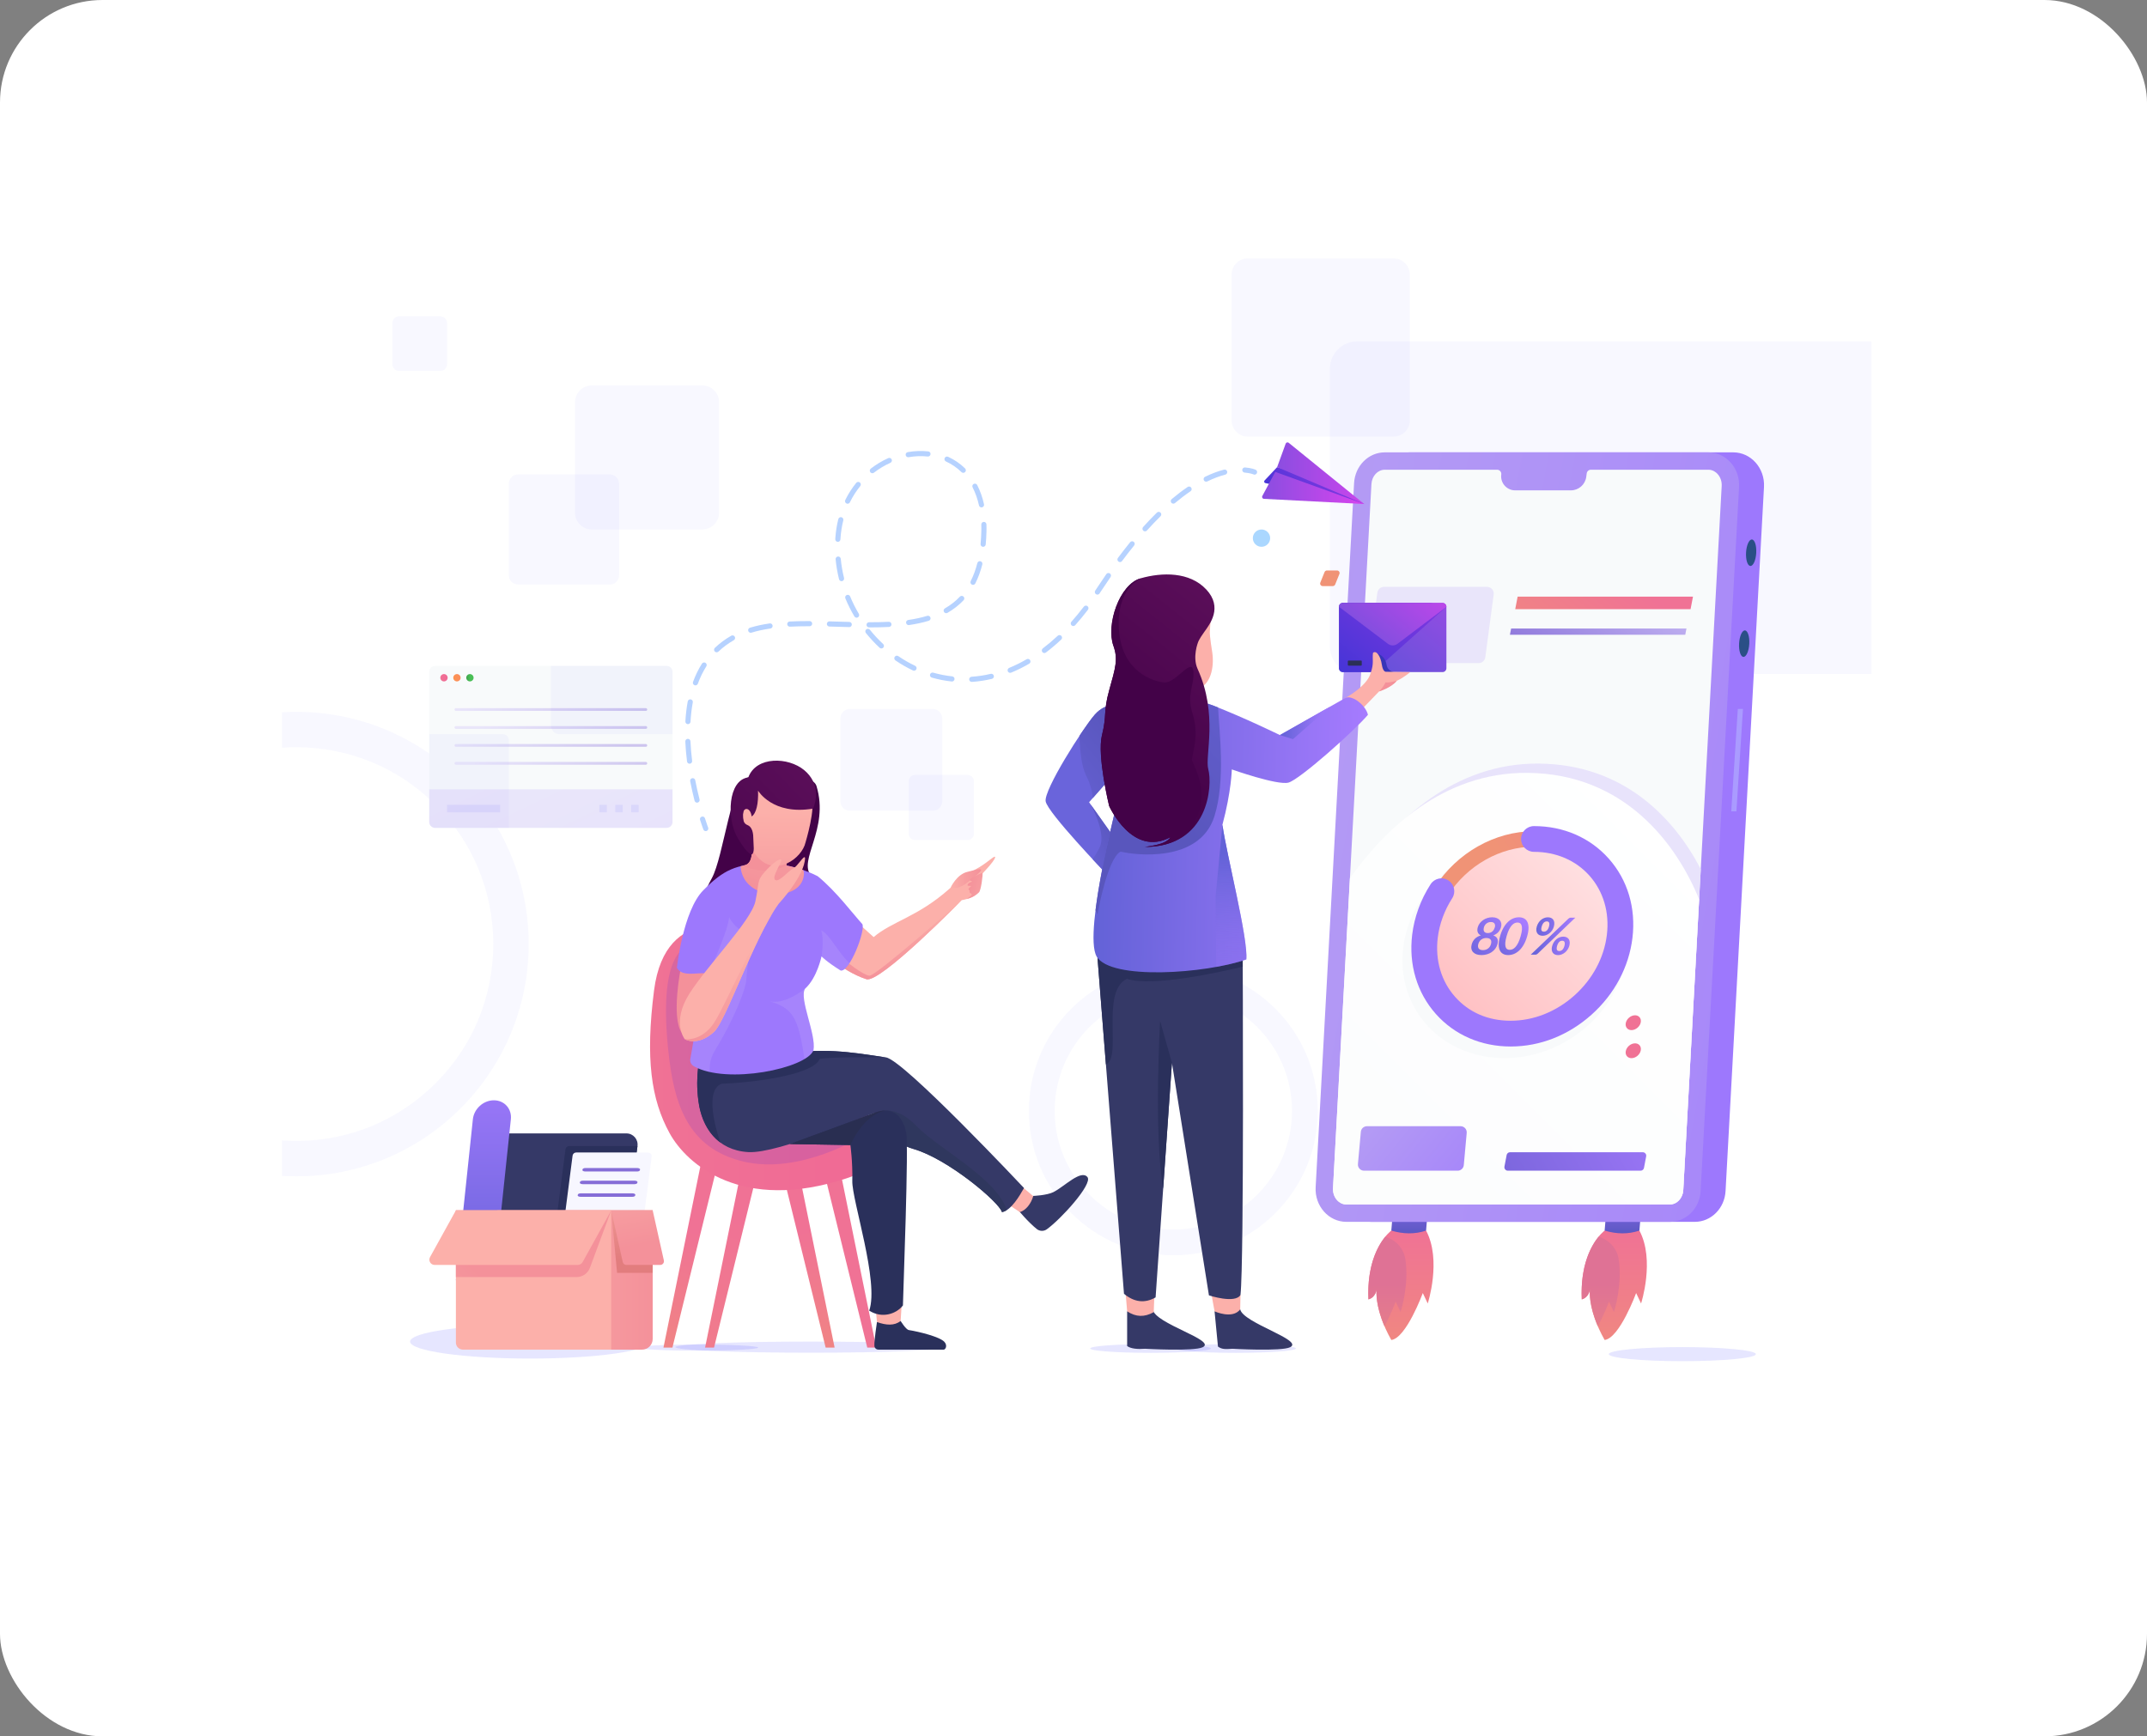 <svg width="335" height="271" viewBox="0 0 335 271" fill="none" xmlns="http://www.w3.org/2000/svg">
<rect x="0" y="0" width="335" height="271" fill="#808080" stroke="none"/>
<rect width="335" height="271" rx="16" fill="white"/>
<g clip-path="url(#clip0_7209_51764)">
<path d="M292 35H44V198.673H292V35Z" fill="white"/>
<g opacity="0.03">
<path d="M183.077 195.919C177.058 195.919 171.399 193.575 167.143 189.319C162.887 185.063 160.543 179.403 160.543 173.384C160.543 167.364 162.887 161.706 167.143 157.45C171.399 153.194 177.059 150.85 183.077 150.85C189.095 150.85 194.755 153.194 199.012 157.45C203.268 161.706 205.612 167.365 205.612 173.384C205.612 179.402 203.268 185.062 199.012 189.319C194.756 193.576 189.096 195.919 183.077 195.919ZM183.077 154.868C172.867 154.868 164.561 163.174 164.561 173.384C164.561 183.594 172.867 191.9 183.077 191.9C193.287 191.9 201.593 183.594 201.593 173.384C201.593 163.174 193.287 154.868 183.077 154.868Z" fill="#0000FF"/>
</g>
<path opacity="0.03" d="M71.873 121.718C68.546 118.39 64.669 115.777 60.353 113.951C55.883 112.06 51.136 111.102 46.244 111.102C45.492 111.102 44.745 111.127 44.001 111.172V116.708C44.743 116.655 45.492 116.628 46.244 116.628C54.449 116.628 62.165 119.823 67.967 125.626C73.769 131.429 76.965 139.143 76.965 147.349C76.965 155.556 73.77 163.27 67.967 169.073C62.163 174.875 54.45 178.071 46.244 178.071C45.491 178.071 44.743 178.044 44.001 177.991V183.527C44.745 183.572 45.492 183.597 46.244 183.597C51.136 183.597 55.883 182.638 60.353 180.748C64.669 178.922 68.546 176.309 71.873 172.981C75.201 169.653 77.814 165.777 79.64 161.461C81.531 156.991 82.489 152.243 82.489 147.351C82.489 142.459 81.531 137.712 79.64 133.242C77.814 128.926 75.201 125.049 71.873 121.722V121.718Z" fill="#0000FF"/>
<path opacity="0.03" d="M292 53.274H211.794C209.423 53.274 207.502 55.197 207.502 57.567V100.888C207.502 103.259 209.424 105.18 211.794 105.18H292V53.274Z" fill="#0000FF"/>
<path d="M292 198.673H44V235.946H292V198.673Z" fill="white"/>
<path opacity="0.1" d="M108.881 210.803C114.079 210.803 118.293 210.589 118.293 210.325C118.293 210.061 114.079 209.847 108.881 209.847C103.682 209.847 99.468 210.061 99.468 210.325C99.468 210.589 103.682 210.803 108.881 210.803Z" fill="#0000FF"/>
<path opacity="0.1" d="M179.514 211.145C184.713 211.145 188.927 210.839 188.927 210.462C188.927 210.084 184.713 209.778 179.514 209.778C174.316 209.778 170.102 210.084 170.102 210.462C170.102 210.839 174.316 211.145 179.514 211.145Z" fill="#0000FF"/>
<path opacity="0.1" d="M262.5 212.447C268.837 212.447 273.974 211.955 273.974 211.348C273.974 210.741 268.837 210.249 262.5 210.249C256.163 210.249 251.026 210.741 251.026 211.348C251.026 211.955 256.163 212.447 262.5 212.447Z" fill="#0000FF"/>
<path opacity="0.1" d="M192.791 211.145C197.989 211.145 202.203 210.839 202.203 210.462C202.203 210.084 197.989 209.778 192.791 209.778C187.592 209.778 183.378 210.084 183.378 210.462C183.378 210.839 187.592 211.145 192.791 211.145Z" fill="#0000FF"/>
<path opacity="0.1" d="M126.501 211.126C138.167 211.126 147.624 210.737 147.624 210.257C147.624 209.777 138.167 209.388 126.501 209.388C114.834 209.388 105.377 209.777 105.377 210.257C105.377 210.737 114.834 211.126 126.501 211.126Z" fill="#0000FF"/>
<path opacity="0.1" d="M82.708 212.037C93.048 212.037 101.429 210.851 101.429 209.388C101.429 207.924 93.048 206.738 82.708 206.738C72.369 206.738 63.987 207.924 63.987 209.388C63.987 210.851 72.369 212.037 82.708 212.037Z" fill="#0000FF"/>
<path d="M104.921 210.325H103.522L109.428 181.312L111.92 181.872L104.921 210.325Z" fill="url(#paint0_linear_7209_51764)"/>
<path d="M128.826 210.325H130.226L124.319 181.312L121.828 181.872L128.826 210.325Z" fill="url(#paint1_linear_7209_51764)"/>
<path d="M111.414 210.325H110.015L115.922 181.312L118.412 181.872L111.414 210.325Z" fill="url(#paint2_linear_7209_51764)"/>
<path d="M135.32 210.325H136.719L130.813 181.312L128.321 181.872L135.32 210.325Z" fill="url(#paint3_linear_7209_51764)"/>
<path d="M102.051 154.583C100.693 165.216 101.585 171.586 104.474 176.856C107.17 181.777 115.807 189.284 132.105 183.904C148.402 178.526 121.686 162.593 121.686 162.593L125.23 154.068C124.613 147.366 121.288 149.314 116.041 145.099C116.041 145.099 103.843 140.562 102.052 154.582L102.051 154.583Z" fill="url(#paint4_linear_7209_51764)"/>
<path opacity="0.1" d="M121.75 162.595L125.276 154.113L122.513 153.27L117.551 144.413L108.859 147.561C108.859 147.561 102.375 145.489 104.26 163.845C105.119 172.214 107.221 179.254 116.092 181.312C124.961 183.37 134.553 177.297 134.553 177.297L133.835 172.027C129.203 167.04 121.75 162.595 121.75 162.595Z" fill="#0000FF"/>
<path d="M158.764 188.747C158.764 188.747 160.422 190.75 161.775 191.826C162.225 192.184 162.861 192.201 163.329 191.867C165.528 190.293 170.471 184.855 169.692 183.735C168.688 182.45 166.061 185.218 164.368 186.058C163.323 186.577 161.207 186.655 161.207 186.655L158.765 188.748L158.764 188.747Z" fill="#353967"/>
<path d="M159.316 185.082L161.219 186.689C160.882 187.849 160.095 188.889 159.134 189.179L156.366 187.353L159.315 185.082H159.316Z" fill="#FCB0AA"/>
<path d="M136.835 206.34C136.835 206.34 136.383 209.244 136.435 210.062C136.456 210.39 136.726 210.644 137.053 210.644L147.24 210.648C147.537 210.648 147.885 209.98 147.334 209.41C146.58 208.632 143.439 207.851 141.804 207.589C141.344 207.515 140.527 206.168 140.527 206.168L136.834 206.339L136.835 206.34Z" fill="#2A305B"/>
<path d="M140.703 203.41L140.527 206.168C139.568 206.942 138.283 206.856 136.834 206.339L136.601 203.867L140.702 203.41H140.703Z" fill="#FCB0AA"/>
<path d="M109.236 165.078C109.236 165.078 108.436 167.685 108.973 171.826C109.509 175.966 111.918 179.534 116.751 179.815C121.583 180.098 135.666 173.802 136.478 173.714C137.289 173.625 137.861 177.987 142.524 179.323C147.93 180.873 155.953 187.676 156.337 189.179C157.758 188.946 159.111 186.605 159.777 185.421C159.777 185.421 140.959 165.381 138.231 165.033C135.503 164.683 129.754 163.474 124.071 164.29C118.388 165.106 109.236 165.078 109.236 165.078Z" fill="#353967"/>
<path d="M143.032 175.779C139.932 172.46 137.202 173.45 137.202 173.45L137.134 174.408C137.858 175.678 139.067 178.332 142.525 179.323C147.931 180.874 155.954 187.677 156.338 189.18C156.588 189.139 156.836 189.031 157.079 188.877C155.616 183.95 145.995 178.948 143.033 175.778L143.032 175.779Z" fill="#2F375E"/>
<path d="M124.071 164.29C118.388 165.106 109.236 165.078 109.236 165.078C109.236 165.078 108.436 167.685 108.973 171.826C109.314 174.456 110.411 176.853 112.403 178.325C112.363 178.215 109.489 170.287 112.612 169.144C116.467 169.045 126.841 167.938 127.896 165.268C129.953 164.902 138.23 165.034 138.23 165.034C135.502 164.684 129.753 163.475 124.07 164.291L124.071 164.29Z" fill="#2A305B"/>
<path d="M108.026 144.897C108.026 144.897 109.147 140.541 111.047 137.109C112.947 133.677 114.074 121.678 116.759 121.335C120.055 120.914 126.757 120.566 127.398 122.681C129.452 129.457 124.406 134.28 126.598 136.73C130.599 141.203 125.51 136.499 128.798 141.967C132.086 147.435 129.062 143.082 126.218 144.673C123.375 146.263 109.445 146.544 109.445 146.544L108.026 144.896V144.897Z" fill="#430248"/>
<path d="M134.022 144.186L136.314 146.257C139.165 143.805 143.183 143.122 148.11 138.741C148.11 138.741 150.342 136.655 152.194 135.697C154.046 134.739 155.345 133.271 155.265 133.835C155.185 134.399 153.141 136.5 153.141 136.5C153.141 136.5 152.888 138.378 152.449 139.289C152.01 140.2 150.059 140.493 150.059 140.493C150.059 140.493 137.312 153.51 135.19 152.834C133.068 152.156 131.125 150.758 131.125 150.758L134.022 144.187V144.186Z" fill="#FCB0AA"/>
<path d="M131.839 149.9L131.336 150.278L131.125 150.757C131.125 150.757 133.068 152.155 135.19 152.832C137.312 153.51 150.059 140.492 150.059 140.492C150.059 140.492 136.673 152.366 135.656 152.279C134.638 152.191 131.839 149.9 131.839 149.9Z" fill="url(#paint5_linear_7209_51764)"/>
<path d="M106.231 151.068C106.231 151.068 104.71 158.609 106.333 161.144L111.26 157.143L112.844 151.946L112.155 149.055L106.231 151.068Z" fill="#F4919A"/>
<path d="M105.62 151.058C105.62 151.058 106.559 142.16 109.742 138.944C112.925 135.727 114.895 134.878 119.339 134.774C123.783 134.671 127.585 136.754 127.585 136.754C130.439 139.068 133.125 142.676 134.557 144.237C135.046 145.327 132.554 151.756 131.171 151.475C128.97 150.11 128.183 149.265 128.183 149.265C128.183 149.265 127.497 152.62 125.613 154.319C124.642 155.841 127.375 161.417 126.93 163.909C125.872 166.758 113.423 169.319 108.267 166.42C107.865 166.194 107.644 165.761 107.704 165.32L110.048 151.9C108.565 151.81 106.41 152.472 105.62 151.058Z" fill="#9D78FD"/>
<path opacity="0.1" d="M116.444 152.901C116.549 151.216 117.211 146.291 117.814 145.01C117.107 145.996 114.996 145.49 113.775 143.172C113.481 145.756 110.325 152.393 110.325 152.393L109.914 152.799L109.85 153.038L107.705 165.319C107.644 165.76 107.865 166.193 108.268 166.419C108.975 166.817 109.821 167.112 110.754 167.317C110.65 166.287 110.834 165.108 111.601 163.867C114.011 159.969 116.327 154.798 116.445 152.901H116.444Z" fill="#F5F5F5"/>
<path d="M121.05 141.168C121.075 141.134 121.094 141.1 121.107 141.068C121.15 140.963 121.126 141.006 121.05 141.168Z" fill="url(#paint6_linear_7209_51764)"/>
<path d="M148.334 138.511C148.334 138.511 149.283 136.453 150.957 136.073C151.68 135.908 153.082 135.451 153.094 135.774C153.106 136.098 151.396 137.345 151.097 137.615C150.051 138.486 149.138 138.747 148.333 138.511H148.334Z" fill="url(#paint7_linear_7209_51764)"/>
<path d="M153.301 136.211C153.301 136.211 151.565 136.925 151.385 137.243C151.205 137.56 151.701 137.482 151.671 137.568C151.641 137.655 150.969 137.791 150.969 138.176C151.024 138.352 151.69 138.181 151.483 138.353C151.276 138.525 150.971 138.812 151.203 138.904C151.435 138.995 151.09 139.284 151.467 139.437C151.844 139.589 151.528 139.806 150.829 140.315C151.893 140.066 152.443 139.586 152.757 139.27C153.071 138.955 153.386 136.549 153.302 136.211H153.301Z" fill="url(#paint8_linear_7209_51764)"/>
<path d="M123.229 178.556L132.688 178.714C132.688 178.714 133.055 181.283 132.987 184.318C132.918 187.352 137.2 200.052 135.626 204.561C137.628 205.831 139.852 205.081 140.886 203.749C140.92 201.726 141.831 178.502 141.38 176.66C140.928 174.817 139.791 172.398 136.365 173.708C132.939 175.018 123.229 178.556 123.229 178.556Z" fill="#2A305B"/>
<path d="M125.298 135.783C124.566 135.529 123.692 135.274 122.725 135.082C122.623 133.489 122.995 131.841 122.995 131.841L117.234 131.954C117.672 135.092 116.045 135.065 116.045 135.065L116.084 135.079C115.906 135.114 115.73 135.151 115.559 135.194C115.559 135.198 115.485 139.193 120.791 139.594C125.922 139.577 125.584 135.883 125.298 135.783Z" fill="url(#paint9_linear_7209_51764)"/>
<path d="M122.726 135.082C122.624 133.489 122.996 131.841 122.996 131.841L117.235 131.954C117.673 135.092 116.046 135.065 116.046 135.065L116.085 135.079C116.003 135.095 115.921 135.112 115.839 135.129C117.5 135.831 120.054 136.4 122.726 135.082Z" fill="url(#paint10_linear_7209_51764)"/>
<path d="M115.925 127.102C115.925 127.102 115.655 131.003 118.276 133.839C121.112 136.907 125.14 133.94 125.681 131.504C125.681 131.504 127.391 125.896 126.548 124.419C125.706 122.941 123.827 119.917 123.827 119.917C119.781 120.497 116.327 122.313 115.924 127.103L115.925 127.102Z" fill="url(#paint11_linear_7209_51764)"/>
<path d="M106.834 162.181C106.834 162.181 104.76 159.558 107.539 155.134C110.318 150.711 117.228 143.723 117.867 140.659C118.506 137.596 118.067 137.547 119.266 136.155C120.466 134.763 121.691 133.899 121.896 134.183C122.101 134.466 120.381 136.819 120.933 137.318C121.486 137.818 123.058 135.883 123.765 135.544C124.471 135.206 125.483 133.332 125.613 133.893C125.587 136.67 121.503 141.056 121.503 141.056C117.573 146.487 113.295 159.367 111.377 161.077C108.746 163.423 106.833 162.18 106.833 162.18L106.834 162.181Z" fill="#FCB0AA"/>
<path d="M118.278 123.396C118.278 123.396 120.54 127.278 126.869 126.203C127.388 124.971 127.952 122.263 125.483 120.201C123.013 118.139 117.993 117.981 116.759 121.336C113.558 121.726 113.346 127.807 115.077 130.742C116.808 133.677 117.338 133.334 117.338 133.334C117.338 133.334 117.692 133.16 117.593 132.031C117.493 130.901 117.697 129.732 116.998 129.008C116.589 128.585 115.895 128.903 115.925 127.1C115.945 125.918 117.092 125.943 117.282 127.431C118.001 126.969 118.36 125.415 118.278 123.394V123.396Z" fill="url(#paint12_linear_7209_51764)"/>
<path d="M111.429 159.62C109.446 162.625 106.834 162.181 106.834 162.181C106.834 162.181 108.747 163.424 111.378 161.078C113.118 159.527 116.802 148.779 120.405 142.744C117.589 146.443 113.117 157.059 111.428 159.62H111.429Z" fill="url(#paint13_linear_7209_51764)"/>
<path d="M138.09 173.336C137.591 173.344 137.02 173.457 136.365 173.708C132.939 175.018 123.229 178.557 123.229 178.557L132.688 178.714C132.688 178.714 134.547 174.152 138.09 173.336Z" fill="#292E51"/>
<path opacity="0.1" d="M131.171 151.464C131.574 151.539 132.086 151.072 132.562 150.306C130.984 149.003 129.416 145.734 128.146 145.224C128.621 146.797 128.182 149.265 128.182 149.265C128.182 149.265 128.947 150.137 131.17 151.464H131.171Z" fill="#F5F5F5"/>
<path opacity="0.1" d="M125.613 154.319C125.64 154.295 125.666 154.27 125.692 154.245C125.385 154.498 122.525 156.791 120.12 156.291C123.855 157.377 124.555 159.029 125.532 165.29C126.257 164.854 126.754 164.387 126.931 163.911C127.376 161.418 124.642 155.843 125.614 154.32L125.613 154.319Z" fill="#F5F5F5"/>
<path d="M110.12 129.718C109.959 129.718 109.806 129.619 109.745 129.459C109.737 129.437 109.532 128.901 109.232 127.965C109.165 127.754 109.28 127.527 109.492 127.46C109.703 127.392 109.931 127.508 109.998 127.72C110.29 128.632 110.493 129.167 110.495 129.172C110.575 129.379 110.47 129.612 110.263 129.69C110.216 129.709 110.168 129.717 110.119 129.717L110.12 129.718Z" fill="#B6D2FF"/>
<path d="M108.762 125.272C108.583 125.272 108.419 125.151 108.373 124.969C108.114 123.954 107.884 122.931 107.69 121.928C107.648 121.71 107.79 121.499 108.008 121.457C108.226 121.414 108.437 121.557 108.48 121.775C108.671 122.763 108.897 123.771 109.153 124.77C109.208 124.985 109.079 125.204 108.863 125.26C108.83 125.268 108.796 125.273 108.764 125.273L108.762 125.272ZM107.596 119.198C107.396 119.198 107.223 119.049 107.198 118.846C107.065 117.782 106.975 116.734 106.93 115.733C106.92 115.511 107.092 115.323 107.314 115.314C107.538 115.304 107.724 115.475 107.733 115.697C107.776 116.678 107.865 117.704 107.994 118.747C108.022 118.967 107.866 119.168 107.646 119.195C107.629 119.197 107.612 119.198 107.596 119.198ZM107.343 113.024C107.336 113.024 107.328 113.024 107.32 113.024C107.098 113.012 106.929 112.822 106.941 112.6C107.002 111.511 107.125 110.461 107.308 109.477C107.348 109.259 107.558 109.114 107.776 109.156C107.994 109.196 108.138 109.406 108.098 109.624C107.921 110.573 107.801 111.589 107.743 112.644C107.731 112.858 107.554 113.024 107.342 113.024H107.343ZM108.511 106.969C108.465 106.969 108.418 106.961 108.372 106.944C108.164 106.868 108.057 106.637 108.133 106.429C108.51 105.402 108.979 104.443 109.526 103.579C109.644 103.392 109.892 103.336 110.08 103.455C110.268 103.573 110.323 103.822 110.205 104.009C109.687 104.825 109.244 105.733 108.888 106.706C108.828 106.869 108.674 106.969 108.51 106.969H108.511ZM151.623 106.428C151.413 106.428 151.236 106.265 151.222 106.052C151.207 105.831 151.375 105.639 151.597 105.624C152.591 105.558 153.596 105.406 154.585 105.171C154.801 105.12 155.018 105.253 155.069 105.469C155.12 105.685 154.987 105.902 154.771 105.954C153.74 106.199 152.69 106.359 151.65 106.427C151.641 106.427 151.632 106.427 151.623 106.427V106.428ZM148.536 106.366C148.522 106.366 148.507 106.366 148.493 106.364C147.452 106.252 146.409 106.049 145.395 105.759C145.182 105.697 145.058 105.475 145.118 105.262C145.18 105.049 145.402 104.926 145.615 104.986C146.586 105.263 147.583 105.458 148.579 105.565C148.8 105.588 148.959 105.787 148.935 106.007C148.913 106.213 148.739 106.366 148.536 106.366ZM157.618 105.014C157.459 105.014 157.31 104.92 157.246 104.765C157.162 104.56 157.26 104.325 157.465 104.241C158.379 103.866 159.294 103.413 160.184 102.893C160.376 102.782 160.622 102.846 160.734 103.038C160.845 103.23 160.781 103.476 160.589 103.587C159.667 104.125 158.718 104.595 157.77 104.984C157.72 105.004 157.668 105.014 157.617 105.014H157.618ZM142.616 104.683C142.559 104.683 142.5 104.671 142.445 104.643C141.505 104.197 140.586 103.669 139.712 103.071C139.529 102.945 139.482 102.695 139.607 102.512C139.733 102.33 139.983 102.282 140.166 102.408C141.005 102.982 141.888 103.489 142.789 103.917C142.99 104.012 143.076 104.252 142.98 104.453C142.912 104.597 142.767 104.683 142.616 104.683ZM162.955 101.923C162.834 101.923 162.714 101.867 162.635 101.764C162.501 101.587 162.535 101.335 162.712 101.201C163.498 100.604 164.281 99.942 165.039 99.231C165.201 99.079 165.455 99.087 165.607 99.249C165.758 99.411 165.75 99.665 165.589 99.817C164.81 100.547 164.005 101.228 163.197 101.841C163.125 101.896 163.04 101.923 162.954 101.923H162.955ZM111.819 101.808C111.713 101.808 111.607 101.766 111.528 101.683C111.375 101.523 111.381 101.269 111.542 101.115C112.3 100.393 113.16 99.756 114.097 99.221C114.29 99.11 114.535 99.178 114.646 99.371C114.756 99.564 114.689 99.809 114.496 99.919C113.615 100.423 112.807 101.021 112.097 101.698C112.019 101.772 111.919 101.808 111.819 101.808ZM137.524 101.21C137.426 101.21 137.329 101.175 137.251 101.103C136.487 100.392 135.765 99.616 135.106 98.796C134.967 98.623 134.995 98.37 135.167 98.231C135.34 98.093 135.593 98.12 135.732 98.293C136.367 99.082 137.062 99.83 137.798 100.514C137.961 100.665 137.97 100.92 137.819 101.082C137.739 101.167 137.632 101.21 137.524 101.21ZM117.133 98.758C116.962 98.758 116.802 98.646 116.75 98.473C116.684 98.261 116.804 98.036 117.017 97.972C117.957 97.685 118.964 97.465 120.095 97.3C120.315 97.268 120.519 97.419 120.552 97.639C120.584 97.859 120.432 98.063 120.212 98.096C119.121 98.255 118.152 98.466 117.252 98.742C117.213 98.754 117.174 98.76 117.134 98.76L117.133 98.758ZM135.708 97.921H135.602C135.38 97.921 135.201 97.74 135.202 97.518C135.202 97.296 135.381 97.117 135.603 97.117H135.709C136.807 97.117 137.778 97.094 138.677 97.048C138.899 97.038 139.088 97.206 139.099 97.428C139.11 97.65 138.94 97.839 138.718 97.85C137.805 97.898 136.821 97.921 135.708 97.921ZM132.51 97.873C132.51 97.873 132.503 97.873 132.5 97.873C131.981 97.859 131.463 97.844 130.944 97.829C130.432 97.814 129.919 97.8 129.407 97.786C129.185 97.78 129.01 97.596 129.015 97.374C129.021 97.152 129.206 96.977 129.427 96.982C129.94 96.995 130.453 97.01 130.967 97.026C131.485 97.041 132.002 97.056 132.52 97.069C132.742 97.075 132.917 97.259 132.912 97.481C132.906 97.699 132.727 97.873 132.51 97.873ZM123.231 97.807C123.019 97.807 122.841 97.641 122.83 97.426C122.819 97.204 122.989 97.016 123.211 97.004C124.117 96.957 125.094 96.934 126.197 96.934H126.325C126.547 96.934 126.727 97.115 126.727 97.337C126.727 97.559 126.547 97.739 126.325 97.739H126.201C126.201 97.739 126.199 97.739 126.198 97.739C125.109 97.739 124.146 97.761 123.253 97.808C123.246 97.808 123.239 97.808 123.232 97.808L123.231 97.807ZM167.47 97.711C167.374 97.711 167.279 97.678 167.202 97.609C167.036 97.462 167.022 97.207 167.17 97.042C167.829 96.302 168.484 95.507 169.116 94.678C169.251 94.502 169.503 94.469 169.68 94.603C169.857 94.738 169.89 94.99 169.755 95.167C169.111 96.012 168.443 96.823 167.77 97.577C167.691 97.667 167.58 97.712 167.47 97.712V97.711ZM141.777 97.56C141.581 97.56 141.409 97.416 141.38 97.216C141.347 96.996 141.5 96.793 141.719 96.761C142.809 96.603 143.778 96.393 144.68 96.118C144.892 96.054 145.117 96.174 145.182 96.386C145.246 96.599 145.126 96.824 144.913 96.888C143.972 97.173 142.965 97.392 141.835 97.556C141.815 97.559 141.796 97.56 141.777 97.56ZM133.658 96.407C133.521 96.407 133.387 96.336 133.312 96.21C132.776 95.306 132.303 94.359 131.904 93.392C131.82 93.188 131.917 92.952 132.122 92.868C132.327 92.784 132.562 92.881 132.647 93.086C133.03 94.016 133.487 94.93 134.003 95.8C134.116 95.991 134.053 96.237 133.862 96.35C133.798 96.389 133.728 96.407 133.657 96.407H133.658ZM147.638 95.701C147.498 95.701 147.364 95.629 147.289 95.499C147.179 95.306 147.245 95.061 147.438 94.951C148.319 94.445 149.104 93.832 149.769 93.126C149.922 92.964 150.176 92.957 150.337 93.11C150.499 93.263 150.506 93.517 150.353 93.678C149.634 94.44 148.787 95.103 147.837 95.648C147.774 95.684 147.705 95.701 147.637 95.701H147.638ZM171.227 92.804C171.151 92.804 171.073 92.782 171.005 92.736C170.82 92.614 170.77 92.365 170.893 92.18C170.958 92.081 171.023 91.982 171.089 91.882C171.597 91.104 172.112 90.338 172.62 89.605C172.746 89.422 172.997 89.376 173.179 89.503C173.362 89.63 173.407 89.88 173.281 90.063C172.778 90.79 172.266 91.55 171.762 92.322C171.695 92.424 171.629 92.524 171.563 92.625C171.485 92.741 171.358 92.805 171.227 92.805V92.804ZM151.821 91.281C151.76 91.281 151.697 91.266 151.639 91.237C151.441 91.137 151.362 90.895 151.462 90.697C151.887 89.858 152.235 88.913 152.496 87.888C152.55 87.672 152.769 87.542 152.984 87.597C153.199 87.651 153.33 87.87 153.275 88.085C152.999 89.168 152.631 90.169 152.179 91.061C152.108 91.2 151.968 91.281 151.821 91.281ZM131.307 90.707C131.127 90.707 130.964 90.585 130.917 90.402C130.661 89.379 130.482 88.335 130.384 87.296C130.363 87.075 130.526 86.879 130.747 86.858C130.968 86.837 131.164 86.999 131.185 87.22C131.279 88.219 131.452 89.224 131.698 90.207C131.752 90.422 131.621 90.641 131.406 90.695C131.373 90.703 131.34 90.707 131.308 90.707H131.307ZM174.753 87.724C174.669 87.724 174.585 87.698 174.513 87.644C174.335 87.512 174.298 87.26 174.43 87.082C175.065 86.23 175.707 85.405 176.338 84.627C176.478 84.454 176.731 84.429 176.904 84.569C177.076 84.709 177.103 84.962 176.962 85.135C176.338 85.903 175.703 86.72 175.074 87.563C174.995 87.668 174.874 87.725 174.752 87.725L174.753 87.724ZM153.401 85.346C153.388 85.346 153.375 85.346 153.362 85.344C153.141 85.322 152.979 85.126 153 84.904C153.061 84.278 153.1 83.614 153.116 82.934C153.12 82.773 153.122 82.614 153.122 82.456C153.122 82.259 153.119 82.061 153.113 81.867C153.106 81.645 153.281 81.46 153.503 81.453C153.725 81.445 153.91 81.621 153.917 81.843C153.923 82.045 153.926 82.251 153.926 82.456C153.926 82.62 153.924 82.785 153.92 82.952C153.904 83.653 153.863 84.335 153.801 84.981C153.781 85.189 153.606 85.344 153.401 85.344V85.346ZM130.731 84.57C130.723 84.57 130.715 84.57 130.706 84.57C130.484 84.557 130.317 84.366 130.33 84.145C130.335 84.062 130.34 83.98 130.346 83.898C130.418 82.91 130.572 81.941 130.804 81.018C130.858 80.803 131.076 80.672 131.291 80.727C131.506 80.781 131.637 80.999 131.582 81.214C131.361 82.091 131.215 83.014 131.146 83.956C131.14 84.035 131.135 84.115 131.13 84.193C131.117 84.406 130.94 84.571 130.729 84.571L130.731 84.57ZM178.658 82.93C178.563 82.93 178.466 82.896 178.39 82.827C178.225 82.678 178.211 82.424 178.36 82.259C179.076 81.461 179.801 80.703 180.511 80.004C180.67 79.849 180.924 79.851 181.08 80.009C181.235 80.168 181.233 80.422 181.075 80.578C180.375 81.265 179.663 82.012 178.958 82.798C178.878 82.886 178.769 82.931 178.658 82.931V82.93ZM153.145 79.193C152.961 79.193 152.794 79.065 152.753 78.878C152.526 77.857 152.192 76.912 151.759 76.068C151.657 75.87 151.735 75.628 151.932 75.527C152.13 75.426 152.372 75.504 152.473 75.701C152.937 76.605 153.295 77.616 153.537 78.703C153.585 78.92 153.448 79.134 153.231 79.183C153.202 79.189 153.173 79.193 153.144 79.193H153.145ZM132.252 78.618C132.192 78.618 132.132 78.605 132.075 78.577C131.876 78.479 131.793 78.238 131.891 78.039C132.361 77.081 132.937 76.179 133.599 75.362C133.739 75.189 133.992 75.163 134.165 75.302C134.337 75.442 134.364 75.695 134.224 75.868C133.599 76.639 133.056 77.49 132.612 78.394C132.542 78.537 132.399 78.619 132.252 78.619V78.618ZM183.076 78.61C182.961 78.61 182.848 78.561 182.769 78.466C182.626 78.296 182.648 78.043 182.818 77.9C183.653 77.198 184.491 76.561 185.311 76.005C185.494 75.88 185.745 75.928 185.869 76.111C185.994 76.295 185.946 76.545 185.763 76.67C184.966 77.21 184.149 77.831 183.335 78.515C183.26 78.579 183.168 78.61 183.077 78.61H183.076ZM188.202 75.179C188.053 75.179 187.911 75.096 187.84 74.954C187.743 74.755 187.825 74.513 188.024 74.416C189.033 73.922 190.031 73.546 190.988 73.299C191.203 73.244 191.422 73.372 191.478 73.587C191.533 73.802 191.404 74.021 191.189 74.076C190.284 74.31 189.339 74.667 188.378 75.138C188.321 75.166 188.26 75.179 188.201 75.179H188.202ZM136.118 73.857C135.997 73.857 135.879 73.804 135.799 73.702C135.664 73.526 135.696 73.274 135.872 73.138C136.717 72.484 137.634 71.933 138.599 71.5C138.802 71.409 139.039 71.5 139.13 71.702C139.22 71.905 139.13 72.142 138.928 72.234C138.022 72.641 137.159 73.159 136.364 73.774C136.291 73.83 136.204 73.859 136.118 73.859V73.857ZM150.302 73.799C150.2 73.799 150.099 73.761 150.02 73.685C149.315 72.993 148.5 72.435 147.598 72.023C147.396 71.93 147.308 71.692 147.399 71.49C147.491 71.288 147.73 71.199 147.931 71.291C148.919 71.743 149.81 72.354 150.583 73.111C150.742 73.267 150.744 73.521 150.589 73.68C150.511 73.76 150.406 73.8 150.302 73.8V73.799ZM141.711 71.361C141.519 71.361 141.349 71.223 141.315 71.027C141.277 70.808 141.424 70.6 141.643 70.563C142.715 70.377 143.8 70.34 144.836 70.451C145.057 70.475 145.216 70.674 145.193 70.894C145.168 71.115 144.971 71.275 144.75 71.251C143.788 71.147 142.778 71.183 141.78 71.356C141.756 71.36 141.733 71.362 141.71 71.362L141.711 71.361Z" fill="#B6D2FF"/>
<path d="M195.751 74.082C195.693 74.082 195.636 74.07 195.581 74.043C195.578 74.042 195.098 73.828 194.202 73.761C193.981 73.744 193.816 73.551 193.832 73.33C193.849 73.109 194.04 72.941 194.263 72.959C195.319 73.039 195.896 73.304 195.921 73.315C196.121 73.409 196.209 73.648 196.114 73.85C196.046 73.995 195.901 74.082 195.75 74.082H195.751Z" fill="#B6D2FF"/>
<path d="M94.398 205.377H76.218C75.165 205.377 74.354 204.449 74.494 203.406L77.839 178.408C77.955 177.543 78.692 176.898 79.563 176.898H97.744C98.797 176.898 99.608 177.826 99.468 178.869L96.122 203.867C96.007 204.732 95.269 205.377 94.398 205.377Z" fill="#353967"/>
<path d="M77.06 199.805H71.133L73.783 174.692C73.956 173.056 75.423 171.729 77.06 171.729C78.696 171.729 79.883 173.056 79.71 174.692L77.06 199.805Z" fill="url(#paint14_linear_7209_51764)"/>
<path d="M99.468 178.871H88.793C88.509 178.871 88.269 179.082 88.233 179.363L85.958 197.032C85.914 197.369 86.178 197.669 86.517 197.669H96.951L99.467 178.871H99.468Z" fill="#2A305B"/>
<path d="M98.843 198.674H87.623C87.283 198.674 87.02 198.374 87.064 198.037L89.34 180.368C89.376 180.087 89.616 179.876 89.899 179.876H101.119C101.46 179.876 101.723 180.175 101.679 180.513L99.403 198.181C99.367 198.463 99.127 198.674 98.843 198.674Z" fill="#F7F7FF"/>
<path d="M77.601 188.908H101.84V208.979C101.84 209.9 101.093 210.648 100.171 210.648H77.601V188.908Z" fill="url(#paint15_linear_7209_51764)"/>
<path d="M101.84 198.673V188.908H95.372L96.283 198.673H101.84Z" fill="url(#paint16_linear_7209_51764)"/>
<path d="M71.133 188.908H95.372V210.648H72.232C71.625 210.648 71.133 210.155 71.133 209.548V188.908Z" fill="#FCB0AA"/>
<path d="M71.133 199.32H89.967C90.895 199.32 91.724 198.744 92.046 197.874L95.372 188.908H71.133V199.321V199.32Z" fill="url(#paint17_linear_7209_51764)"/>
<path d="M90.133 197.427H67.819C67.191 197.427 66.793 196.753 67.098 196.204L71.133 188.908H95.372L90.915 196.966C90.757 197.25 90.458 197.427 90.133 197.427Z" fill="url(#paint18_linear_7209_51764)"/>
<path d="M103.015 197.427H97.738C97.466 197.427 97.23 197.238 97.17 196.972L95.372 188.908H101.84L103.583 196.719C103.664 197.083 103.387 197.427 103.015 197.427Z" fill="url(#paint19_linear_7209_51764)"/>
<path d="M99.407 182.841H91.314C91.051 182.841 90.846 182.727 90.877 182.595L90.9 182.496C90.926 182.385 91.114 182.301 91.337 182.301H99.43C99.693 182.301 99.898 182.415 99.867 182.547L99.844 182.646C99.818 182.757 99.63 182.841 99.407 182.841Z" fill="url(#paint20_linear_7209_51764)"/>
<path d="M99.005 184.818H90.912C90.649 184.818 90.444 184.703 90.475 184.572L90.498 184.472C90.524 184.362 90.712 184.277 90.935 184.277H99.028C99.291 184.277 99.496 184.392 99.465 184.523L99.442 184.623C99.416 184.733 99.228 184.818 99.005 184.818Z" fill="url(#paint21_linear_7209_51764)"/>
<path d="M98.669 186.794H90.576C90.313 186.794 90.108 186.68 90.139 186.548L90.162 186.449C90.189 186.338 90.376 186.254 90.599 186.254H98.692C98.956 186.254 99.161 186.368 99.13 186.5L99.106 186.6C99.08 186.71 98.892 186.794 98.669 186.794Z" fill="url(#paint22_linear_7209_51764)"/>
<path d="M217.089 192.065C217.089 192.065 213.169 194.889 213.521 202.806C214.723 202.452 214.798 201.162 214.798 201.162C214.798 201.162 214.34 204.257 217.088 209.139C219.415 208.856 222.002 201.816 222.002 201.816L222.774 203.442C222.774 203.442 224.975 196.67 222.513 192.065C220.73 190.014 217.088 192.065 217.088 192.065H217.089Z" fill="url(#paint23_linear_7209_51764)"/>
<path d="M218.54 204.781C218.54 204.781 219.905 200.58 219.282 196.546C219.007 194.76 217.707 193.464 216.138 193.025C215.001 194.421 213.282 197.446 213.521 202.804C214.536 202.506 214.748 201.539 214.789 201.246C214.749 201.682 214.649 203.783 216.029 207.001C217.049 205.11 217.768 203.155 217.768 203.155L218.54 204.781Z" fill="url(#paint24_linear_7209_51764)"/>
<path d="M222.514 192.065C220.765 192.655 218.954 192.618 217.089 192.065L217.35 188.908H222.775L222.514 192.065Z" fill="url(#paint25_linear_7209_51764)"/>
<path d="M250.375 192.065C250.375 192.065 246.455 194.889 246.807 202.806C248.009 202.452 248.084 201.162 248.084 201.162C248.084 201.162 247.626 204.257 250.374 209.139C252.701 208.856 255.288 201.816 255.288 201.816L256.06 203.442C256.06 203.442 258.261 196.67 255.799 192.065C254.016 190.014 250.374 192.065 250.374 192.065H250.375Z" fill="url(#paint26_linear_7209_51764)"/>
<path d="M251.825 204.781C251.825 204.781 253.19 200.58 252.567 196.546C252.292 194.76 250.992 193.464 249.423 193.025C248.286 194.421 246.567 197.446 246.806 202.804C247.821 202.506 248.033 201.539 248.074 201.246C248.034 201.682 247.933 203.783 249.314 207.001C250.334 205.11 251.053 203.155 251.053 203.155L251.825 204.781Z" fill="url(#paint27_linear_7209_51764)"/>
<path d="M255.8 192.065C254.051 192.655 252.24 192.618 250.375 192.065L250.636 188.908H256.061L255.8 192.065Z" fill="url(#paint28_linear_7209_51764)"/>
<path d="M264.451 190.7H213.962C211.203 190.7 209.012 188.232 209.172 185.304L215.168 75.407C215.316 72.71 217.417 70.602 219.959 70.602H270.447C273.206 70.602 275.398 73.07 275.238 75.998L269.242 185.895C269.094 188.592 266.993 190.7 264.451 190.7Z" fill="#9D78FD"/>
<path d="M260.562 190.7H210.073C207.314 190.7 205.123 188.232 205.283 185.304L211.279 75.407C211.426 72.71 213.527 70.602 216.069 70.602H266.558C269.317 70.602 271.508 73.07 271.349 75.998L265.352 185.895C265.205 188.592 263.104 190.7 260.562 190.7Z" fill="url(#paint29_linear_7209_51764)"/>
<path d="M274.027 86.315C274.095 85.174 273.795 84.228 273.357 84.202C272.918 84.176 272.508 85.08 272.441 86.221C272.373 87.362 272.674 88.308 273.112 88.334C273.55 88.36 273.96 87.456 274.027 86.315Z" fill="url(#paint30_linear_7209_51764)"/>
<path d="M272.941 100.506C273.008 99.365 272.708 98.419 272.27 98.393C271.832 98.367 271.422 99.271 271.354 100.412C271.286 101.553 271.587 102.5 272.025 102.526C272.463 102.551 272.873 101.647 272.941 100.506Z" fill="url(#paint31_linear_7209_51764)"/>
<path d="M270.936 126.629H270.133L271.155 110.647H271.958L270.936 126.629Z" fill="url(#paint32_linear_7209_51764)"/>
<path d="M267.969 73.947C267.745 73.709 267.263 73.312 266.558 73.312H248.231C247.9 73.312 247.622 73.557 247.578 73.884L247.505 74.429C247.346 75.633 246.319 76.533 245.104 76.533H236.413C235.091 76.533 234.071 75.368 234.246 74.058C234.298 73.663 233.992 73.312 233.593 73.312H216.069C214.971 73.312 214.057 74.297 213.988 75.553L207.991 185.45C207.952 186.167 208.196 186.86 208.661 187.353C208.885 187.59 209.367 187.987 210.072 187.987H260.561C261.659 187.987 262.573 187.002 262.642 185.746L268.638 75.849C268.677 75.132 268.433 74.438 267.968 73.947H267.969Z" fill="#F8FAFB"/>
<path d="M240.077 119.177C226.817 119.073 217.649 128.21 212.392 135.642L209.754 184.004C209.714 184.721 209.959 185.415 210.424 185.907C210.648 186.144 211.129 186.541 211.834 186.541H262.323C262.375 186.541 262.428 186.538 262.48 186.534C262.57 186.291 262.628 186.026 262.643 185.748L265.376 135.661C261.268 127.748 253.409 119.282 240.077 119.178V119.177Z" fill="#E8E3FB"/>
<path d="M238.315 120.624C225.055 120.52 215.886 129.657 210.63 137.089L207.991 185.451C207.952 186.169 208.196 186.862 208.661 187.354C208.885 187.591 209.367 187.988 210.072 187.988H260.561C261.659 187.988 262.573 187.004 262.642 185.748L265.118 140.365C261.594 131.721 253.507 120.743 238.314 120.625L238.315 120.624Z" fill="url(#paint33_linear_7209_51764)"/>
<path d="M230.715 103.496H214.642C214.008 103.496 213.518 102.937 213.602 102.308L214.909 92.504C214.978 91.983 215.423 91.594 215.949 91.594H232.022C232.656 91.594 233.146 92.152 233.062 92.781L231.755 102.586C231.686 103.107 231.241 103.496 230.715 103.496Z" fill="#E9E5FA"/>
<path d="M263.782 95.078H236.424L236.798 93.123H264.157L263.782 95.078Z" fill="url(#paint34_linear_7209_51764)"/>
<path d="M262.954 99.071H235.595L235.782 98.094H263.141L262.954 99.071Z" fill="url(#paint35_linear_7209_51764)"/>
<path d="M245.321 161.94C253.685 156.474 256.473 145.932 251.547 138.393C246.622 130.855 235.848 129.174 227.483 134.639C219.118 140.105 216.33 150.647 221.256 158.185C226.182 165.724 236.956 167.405 245.321 161.94Z" fill="#F8FAFB"/>
<path d="M245.926 158.73C253.956 153.483 256.776 143.582 252.223 136.614C247.671 129.647 237.47 128.252 229.44 133.499C221.41 138.746 218.59 148.647 223.143 155.615C227.695 162.582 237.895 163.977 245.926 158.73Z" fill="url(#paint36_linear_7209_51764)"/>
<path d="M225.919 139.749L223.89 138.445C227.345 133.074 233.267 129.737 239.347 129.737V132.149C234.08 132.149 228.935 135.061 225.919 139.75V139.749Z" fill="url(#paint37_linear_7209_51764)"/>
<path d="M251.025 134.02C248.114 130.739 243.967 128.934 239.347 128.934C238.237 128.934 237.338 129.833 237.338 130.943C237.338 132.053 238.237 132.953 239.347 132.953C242.801 132.953 245.881 134.279 248.019 136.688C250.182 139.126 251.143 142.395 250.724 145.894C250.297 149.465 248.492 152.833 245.646 155.376C242.802 157.916 239.274 159.315 235.711 159.315C232.148 159.315 229.177 157.988 227.039 155.58C224.876 153.143 223.915 149.873 224.334 146.374C224.591 144.226 225.373 142.087 226.595 140.187C227.196 139.253 226.925 138.01 225.992 137.41C225.059 136.809 223.816 137.079 223.215 138.012C221.666 140.421 220.673 143.148 220.343 145.895C219.786 150.551 221.096 154.938 224.033 158.248C226.944 161.528 231.091 163.334 235.711 163.334C240.331 163.334 244.741 161.572 248.323 158.374C251.901 155.179 254.171 150.917 254.715 146.373C255.273 141.717 253.963 137.33 251.026 134.021L251.025 134.02Z" fill="#9D78FD"/>
<path d="M227.446 182.717H212.833C212.27 182.717 211.829 182.235 211.881 181.674L212.335 176.646C212.379 176.153 212.793 175.775 213.287 175.775H227.9C228.463 175.775 228.904 176.258 228.853 176.818L228.398 181.846C228.354 182.339 227.94 182.717 227.446 182.717Z" fill="url(#paint38_linear_7209_51764)"/>
<path d="M255.982 182.718H235.273C234.934 182.718 234.678 182.409 234.741 182.075L235.083 180.276C235.131 180.021 235.354 179.836 235.614 179.836H256.324C256.663 179.836 256.919 180.144 256.855 180.478L256.514 182.277C256.466 182.533 256.243 182.718 255.982 182.718Z" fill="url(#paint39_linear_7209_51764)"/>
<path d="M255.523 160.387C256.061 159.909 256.193 159.178 255.817 158.754C255.44 158.33 254.698 158.373 254.16 158.851C253.621 159.329 253.489 160.061 253.866 160.485C254.242 160.909 254.984 160.865 255.523 160.387Z" fill="url(#paint40_linear_7209_51764)"/>
<path d="M255.523 164.765C256.062 164.287 256.194 163.556 255.817 163.132C255.441 162.708 254.699 162.751 254.16 163.229C253.622 163.707 253.49 164.439 253.866 164.863C254.243 165.287 254.984 165.243 255.523 164.765Z" fill="url(#paint41_linear_7209_51764)"/>
<path d="M231.165 149.065C230.867 149.065 230.607 149.025 230.383 148.945C230.16 148.865 229.981 148.752 229.846 148.606C229.712 148.459 229.625 148.282 229.587 148.075C229.549 147.867 229.565 147.636 229.637 147.381C229.734 147.04 229.898 146.752 230.133 146.517C230.367 146.282 230.677 146.106 231.063 145.992C230.814 145.876 230.65 145.709 230.572 145.493C230.493 145.278 230.496 145.018 230.582 144.714C230.643 144.496 230.745 144.292 230.888 144.103C231.031 143.915 231.202 143.75 231.401 143.61C231.6 143.47 231.822 143.361 232.066 143.283C232.31 143.204 232.565 143.165 232.831 143.165C233.098 143.165 233.331 143.204 233.531 143.283C233.731 143.361 233.89 143.47 234.011 143.61C234.131 143.75 234.209 143.915 234.245 144.103C234.281 144.292 234.268 144.496 234.206 144.714C234.12 145.018 233.976 145.277 233.775 145.493C233.573 145.709 233.316 145.875 233.003 145.992C233.325 146.107 233.536 146.282 233.637 146.517C233.739 146.752 233.741 147.04 233.644 147.381C233.572 147.636 233.458 147.867 233.303 148.075C233.147 148.283 232.96 148.46 232.744 148.606C232.527 148.752 232.284 148.865 232.015 148.945C231.747 149.025 231.464 149.065 231.165 149.065ZM231.383 148.294C231.546 148.294 231.695 148.271 231.831 148.224C231.966 148.178 232.088 148.112 232.194 148.03C232.302 147.948 232.392 147.849 232.468 147.735C232.542 147.62 232.598 147.496 232.636 147.363C232.726 147.046 232.706 146.807 232.576 146.644C232.446 146.482 232.227 146.401 231.918 146.401C231.609 146.401 231.344 146.483 231.123 146.644C230.902 146.807 230.746 147.046 230.657 147.363C230.62 147.496 230.606 147.62 230.616 147.735C230.626 147.849 230.661 147.948 230.721 148.03C230.782 148.112 230.867 148.177 230.976 148.224C231.085 148.27 231.221 148.294 231.382 148.294H231.383ZM232.137 145.628C232.297 145.628 232.438 145.603 232.562 145.551C232.686 145.501 232.792 145.434 232.883 145.349C232.973 145.266 233.047 145.169 233.106 145.062C233.164 144.954 233.209 144.843 233.242 144.728C233.273 144.62 233.285 144.515 233.278 144.417C233.271 144.318 233.244 144.231 233.197 144.156C233.15 144.08 233.078 144.019 232.985 143.974C232.892 143.929 232.771 143.906 232.625 143.906C232.48 143.906 232.346 143.929 232.227 143.974C232.108 144.019 232.002 144.079 231.911 144.156C231.819 144.231 231.742 144.318 231.681 144.417C231.62 144.515 231.573 144.619 231.543 144.728C231.511 144.843 231.493 144.953 231.491 145.062C231.488 145.169 231.508 145.266 231.551 145.349C231.594 145.433 231.663 145.5 231.758 145.551C231.853 145.602 231.98 145.628 232.14 145.628H232.137Z" fill="url(#paint42_linear_7209_51764)"/>
<path d="M238.29 146.115C238.147 146.618 237.97 147.054 237.757 147.426C237.544 147.798 237.309 148.104 237.05 148.346C236.791 148.589 236.516 148.768 236.223 148.887C235.931 149.006 235.633 149.065 235.333 149.065C235.033 149.065 234.77 149.006 234.547 148.887C234.324 148.768 234.152 148.589 234.032 148.346C233.911 148.104 233.85 147.798 233.849 147.426C233.848 147.054 233.917 146.618 234.06 146.115C234.203 145.61 234.38 145.171 234.591 144.802C234.802 144.432 235.036 144.126 235.293 143.883C235.55 143.641 235.824 143.461 236.114 143.343C236.404 143.224 236.699 143.165 237 143.165C237.3 143.165 237.564 143.224 237.79 143.343C238.016 143.461 238.19 143.641 238.311 143.883C238.433 144.126 238.495 144.432 238.499 144.802C238.502 145.171 238.433 145.61 238.289 146.115H238.29ZM237.272 146.115C237.391 145.697 237.457 145.351 237.474 145.077C237.49 144.803 237.47 144.585 237.414 144.423C237.358 144.26 237.272 144.147 237.157 144.081C237.042 144.016 236.912 143.984 236.769 143.984C236.625 143.984 236.482 144.016 236.332 144.081C236.182 144.147 236.033 144.26 235.886 144.423C235.739 144.586 235.596 144.804 235.46 145.077C235.322 145.351 235.194 145.697 235.077 146.115C234.958 146.533 234.891 146.879 234.873 147.153C234.856 147.427 234.874 147.645 234.929 147.808C234.984 147.971 235.069 148.084 235.182 148.15C235.296 148.215 235.422 148.247 235.564 148.247C235.706 148.247 235.856 148.215 236.007 148.15C236.159 148.084 236.309 147.971 236.457 147.808C236.606 147.645 236.749 147.427 236.887 147.153C237.026 146.879 237.155 146.533 237.272 146.115Z" fill="url(#paint43_linear_7209_51764)"/>
<path d="M244.721 143.385C244.764 143.345 244.815 143.31 244.871 143.277C244.928 143.245 244.999 143.229 245.084 143.229H245.798L239.922 148.853C239.877 148.895 239.827 148.93 239.77 148.958C239.713 148.986 239.649 149 239.58 149H238.846L244.719 143.385H244.721ZM242.451 144.626C242.389 144.844 242.297 145.041 242.173 145.217C242.051 145.392 241.91 145.542 241.753 145.666C241.596 145.789 241.427 145.885 241.246 145.951C241.065 146.017 240.886 146.051 240.71 146.051C240.518 146.051 240.352 146.017 240.208 145.951C240.064 145.885 239.951 145.789 239.867 145.666C239.784 145.542 239.734 145.392 239.717 145.217C239.7 145.041 239.722 144.844 239.784 144.626C239.847 144.403 239.938 144.2 240.055 144.019C240.173 143.838 240.308 143.685 240.462 143.56C240.616 143.435 240.784 143.339 240.966 143.27C241.146 143.202 241.333 143.169 241.525 143.169C241.717 143.169 241.885 143.203 242.03 143.27C242.174 143.339 242.289 143.435 242.373 143.56C242.458 143.685 242.508 143.838 242.523 144.019C242.538 144.2 242.514 144.402 242.452 144.626H242.451ZM241.688 144.626C241.731 144.471 241.753 144.342 241.753 144.239C241.753 144.135 241.736 144.051 241.703 143.988C241.669 143.924 241.621 143.878 241.558 143.85C241.496 143.822 241.425 143.808 241.344 143.808C241.264 143.808 241.186 143.822 241.109 143.85C241.032 143.878 240.96 143.925 240.891 143.988C240.823 144.052 240.76 144.135 240.702 144.239C240.645 144.342 240.595 144.472 240.551 144.626C240.508 144.775 240.487 144.899 240.487 144.999C240.487 145.098 240.503 145.178 240.537 145.24C240.57 145.301 240.617 145.345 240.679 145.371C240.741 145.398 240.812 145.412 240.891 145.412C240.971 145.412 241.05 145.398 241.128 145.371C241.207 145.345 241.28 145.301 241.349 145.24C241.419 145.178 241.482 145.098 241.539 144.999C241.597 144.899 241.647 144.775 241.689 144.626H241.688ZM244.854 147.643C244.793 147.861 244.7 148.058 244.578 148.234C244.455 148.41 244.314 148.559 244.158 148.683C244 148.806 243.831 148.902 243.649 148.97C243.467 149.038 243.29 149.072 243.114 149.072C242.922 149.072 242.755 149.038 242.611 148.97C242.468 148.902 242.355 148.806 242.272 148.683C242.188 148.559 242.138 148.41 242.121 148.234C242.104 148.058 242.126 147.861 242.188 147.643C242.252 147.42 242.342 147.217 242.46 147.036C242.577 146.855 242.713 146.703 242.867 146.577C243.02 146.452 243.188 146.356 243.37 146.288C243.551 146.219 243.738 146.186 243.93 146.186C244.121 146.186 244.289 146.22 244.434 146.288C244.579 146.355 244.693 146.451 244.778 146.577C244.862 146.703 244.912 146.855 244.927 147.036C244.942 147.217 244.918 147.419 244.856 147.643H244.854ZM244.095 147.643C244.139 147.488 244.16 147.36 244.159 147.256C244.158 147.153 244.14 147.068 244.106 147.005C244.073 146.942 244.024 146.896 243.962 146.867C243.899 146.839 243.828 146.825 243.748 146.825C243.667 146.825 243.589 146.839 243.513 146.867C243.436 146.896 243.364 146.942 243.297 147.005C243.229 147.068 243.166 147.153 243.108 147.256C243.049 147.36 242.998 147.489 242.954 147.643C242.912 147.792 242.891 147.917 242.892 148.018C242.892 148.119 242.909 148.2 242.941 148.261C242.973 148.322 243.019 148.366 243.082 148.393C243.143 148.42 243.214 148.433 243.294 148.433C243.373 148.433 243.452 148.42 243.531 148.393C243.609 148.365 243.682 148.322 243.752 148.261C243.821 148.2 243.885 148.118 243.945 148.018C244.004 147.916 244.054 147.792 244.096 147.643H244.095Z" fill="url(#paint44_linear_7209_51764)"/>
<path d="M225.077 94.101H209.536C209.2 94.101 208.928 94.373 208.928 94.709V104.292C208.928 104.627 209.2 104.899 209.536 104.899H225.077C225.413 104.899 225.685 104.627 225.685 104.292V94.709C225.685 94.373 225.413 94.101 225.077 94.101Z" fill="url(#paint45_linear_7209_51764)"/>
<path d="M225.685 94.709C225.685 94.709 224.641 94.451 223.211 94.102H209.536C209.2 94.102 208.928 94.374 208.928 94.709V104.292C208.928 104.627 209.2 104.899 209.536 104.899H214.263L225.685 94.708V94.709Z" fill="url(#paint46_linear_7209_51764)"/>
<path d="M216.354 103.777C216.052 101.865 214.227 101.894 214.227 101.894L214.739 104.901H217.444C216.891 104.729 216.45 104.394 216.354 103.777Z" fill="url(#paint47_linear_7209_51764)"/>
<path d="M209.796 109.008C209.796 109.008 213.359 107.119 213.887 104.981C214.403 103.477 214.098 103.01 214.227 101.893C214.785 101.421 215.43 102.495 215.602 103.698C215.774 104.901 216.251 104.851 216.251 104.851L220.033 104.899C220.033 104.899 219.131 105.71 217.927 106.269C217.05 107.33 215.187 107.908 215.187 107.908L212.294 110.903L209.797 109.008H209.796Z" fill="#FCB0AA"/>
<path d="M189.51 204.67L190.042 210.165C190.605 210.586 191.145 210.603 192.289 210.509C192.289 210.509 199.923 210.947 201.302 210.269C203.53 209.174 193.944 206.485 193.511 204.359C191.114 204.007 189.51 204.67 189.51 204.67Z" fill="#353967"/>
<path d="M175.869 204.67V210.083C176.433 210.504 177.504 210.603 178.649 210.509C178.649 210.509 186.283 210.947 187.662 210.269C189.89 209.174 180.127 206.594 179.871 204.359C177.474 204.007 175.87 204.67 175.87 204.67H175.869Z" fill="#353967"/>
<path d="M193.555 202.104L193.511 204.359C192.311 205.949 189.51 204.67 189.51 204.67L188.927 201.471L193.555 202.105V202.104Z" fill="#FCB0AA"/>
<path d="M175.581 201.183L175.869 204.669C177.258 205.571 178.563 205.608 180.019 204.796L180.108 202.491L178.622 200.639L175.58 201.183H175.581Z" fill="#FCB0AA"/>
<path d="M171.137 148.101L175.378 201.934C176.979 203.252 178.623 203.456 180.31 202.492L182.858 165.879L188.632 202.174C188.632 202.174 192.729 203.528 193.556 202.105C194.138 196.839 193.896 148.544 193.896 148.544C193.896 148.544 172.754 144.135 171.137 148.102V148.101Z" fill="#353967"/>
<path d="M181.489 185.546L182.857 165.879L181.01 159.331C181.01 159.331 180.005 176.933 181.489 185.546Z" fill="#2A305B"/>
<path d="M193.905 150.877C193.899 149.392 193.895 148.543 193.895 148.543C193.895 148.543 172.753 144.134 171.136 148.101L172.556 166.134C175.142 165.088 171.663 154.796 175.842 152.762C179.688 154.141 190.879 151.605 193.905 150.876V150.877Z" fill="#2A305B"/>
<path d="M174.868 110.08C174.868 110.08 172.66 109.442 170.815 111.548C168.971 113.654 162.836 123.289 163.157 125.08C163.48 126.87 172.575 136.326 172.575 136.326L175.493 133.051L169.935 125.211L174.558 119.948L174.868 110.08Z" fill="url(#paint48_linear_7209_51764)"/>
<path d="M171.642 132.107C171.407 132.663 170.984 133.364 170.481 134.104C171.698 135.413 172.575 136.324 172.575 136.324L175.493 133.05L170.183 125.56C170.183 125.56 172.585 129.876 171.641 132.107H171.642Z" fill="url(#paint49_linear_7209_51764)"/>
<path d="M170.815 111.547C170.288 112.149 169.41 113.366 168.433 114.839C168.489 117.041 168.732 119.589 169.473 121.058C170.219 122.538 170.453 123.736 170.5 124.567L174.558 119.947L174.868 110.079C174.868 110.079 172.66 109.441 170.815 111.547Z" fill="url(#paint50_linear_7209_51764)"/>
<path d="M173.091 110.363C173.091 110.363 184.199 108.142 189.206 110.087C194.212 112.032 199.705 114.727 199.705 114.727L209.797 109.008C210.79 108.282 213.063 109.979 213.444 111.562C211.3 114.089 202.774 121.687 201.04 122.146C199.305 122.605 192.202 120.088 192.202 120.088C192.202 120.088 192.136 123.521 190.737 128.728C191.385 133.415 194.775 146.545 194.467 149.743C188.14 151.961 173.31 153.028 171.115 149.29C168.919 145.55 174.769 123.485 174.769 123.485L173.092 110.364L173.091 110.363Z" fill="url(#paint51_linear_7209_51764)"/>
<path d="M207.501 110.309L199.704 114.727L201.746 115.366L207.501 110.309Z" fill="url(#paint52_linear_7209_51764)"/>
<path d="M189.778 150.913C191.57 150.59 193.191 150.19 194.466 149.743C194.774 146.544 191.385 133.415 190.736 128.728L189.668 140L189.778 150.914V150.913Z" fill="url(#paint53_linear_7209_51764)"/>
<path d="M189.483 127.413C191.267 121.781 190.223 114.081 190.06 110.424C189.775 110.31 189.489 110.197 189.206 110.087C186.216 108.925 181.05 109.249 177.374 109.699L173.699 115.116L174.768 123.483C174.768 123.483 171.901 134.296 170.935 142.065L171.241 142.726C171.241 142.726 172.76 133.958 174.856 132.912C176.922 133.447 187.151 134.78 189.483 127.412V127.413Z" fill="url(#paint54_linear_7209_51764)"/>
<path d="M189.152 94.826C189.152 94.826 188.858 96.691 188.769 98.602C188.739 99.239 189.119 101.689 189.152 101.831C189.499 104.235 188.862 106.934 186.853 107.523C184.456 107.936 181.394 103.892 181.394 103.892L183.765 97.947L189.152 94.826Z" fill="#FCB0AA"/>
<path d="M186.932 100.243C186.932 100.243 186.028 102.518 186.852 104.369C190.125 111.55 187.969 117.977 188.528 120.049C189.215 122.598 188.639 132.196 178.641 132.185C178.918 132.099 181.949 131.905 182.615 130.668C176.666 133.867 173.063 125.802 173.063 125.802C173.063 125.802 171.145 117.943 171.941 114.748C172.736 111.553 172.112 111.145 173.081 107.679C174.048 104.212 174.477 102.89 173.725 100.788C172.556 97.523 174.645 91.199 177.988 90.255C181.331 89.312 185.621 89.212 188.227 92.014C190.833 94.816 188.764 97.436 187.916 98.612C187.068 99.787 186.932 100.244 186.932 100.244V100.243Z" fill="url(#paint55_linear_7209_51764)"/>
<path d="M177.989 90.255C174.646 91.199 172.557 97.522 173.726 100.788C174.479 102.89 174.049 104.212 173.082 107.678C172.114 111.144 172.737 111.552 171.942 114.747C171.146 117.942 173.064 125.801 173.064 125.801C173.064 125.801 176.667 133.866 182.616 130.667C181.95 131.904 178.919 132.098 178.642 132.184C181.724 132.187 183.838 131.271 185.269 129.927C189.52 124.784 186.385 119.888 185.967 118.582C186.203 117.052 187.079 114.531 186.077 111.382C185.075 108.235 186.397 107.079 186.206 104.773C186.015 102.467 183.454 106.668 181.685 106.514C179.917 106.361 175.105 104.912 174.596 98.383C174.087 91.854 177.989 90.254 177.989 90.254V90.255Z" fill="#430248"/>
<path d="M217.926 106.271C217.333 106.357 216.676 106.598 216.18 106.495C216.18 106.495 215.972 107.097 215.186 107.91C215.186 107.91 217.049 107.332 217.927 106.271H217.926Z" fill="#F4919A"/>
<path d="M225.076 94.101H209.536C209.2 94.101 208.928 94.373 208.928 94.709L216.559 100.483C217.001 100.817 217.612 100.817 218.054 100.483L225.685 94.709C225.685 94.373 225.412 94.101 225.077 94.101H225.076Z" fill="url(#paint56_linear_7209_51764)"/>
<path d="M212.37 103.095H210.413C210.352 103.095 210.303 103.144 210.303 103.204V103.785C210.303 103.845 210.352 103.894 210.413 103.894H212.37C212.43 103.894 212.479 103.845 212.479 103.785V103.204C212.479 103.144 212.43 103.095 212.37 103.095Z" fill="#2B3056"/>
<path d="M199.273 72.907L197.311 74.995C197.181 75.134 197.253 75.361 197.438 75.4L212.864 78.668C209.128 76.3 204.459 74.365 199.272 72.907H199.273Z" fill="url(#paint57_linear_7209_51764)"/>
<path d="M199.273 72.907L200.606 69.243C200.678 69.048 200.919 68.981 201.08 69.111L212.864 78.668L199.272 72.907H199.273Z" fill="url(#paint58_linear_7209_51764)"/>
<path d="M198.982 73.651L196.962 77.413C196.858 77.608 196.991 77.845 197.212 77.857L212.864 78.669L198.982 73.651Z" fill="url(#paint59_linear_7209_51764)"/>
<path d="M196.834 85.343C197.58 85.343 198.185 84.738 198.185 83.992C198.185 83.246 197.58 82.641 196.834 82.641C196.087 82.641 195.482 83.246 195.482 83.992C195.482 84.738 196.087 85.343 196.834 85.343Z" fill="url(#paint60_linear_7209_51764)"/>
<path d="M207.96 91.474H206.38C206.098 91.474 205.906 91.189 206.011 90.928L206.673 89.285C206.733 89.135 206.879 89.036 207.042 89.036H208.622C208.904 89.036 209.097 89.32 208.991 89.582L208.329 91.224C208.269 91.375 208.123 91.474 207.96 91.474Z" fill="url(#paint61_linear_7209_51764)"/>
<path d="M104.012 103.928H67.894C67.385 103.928 66.971 104.341 66.971 104.851V128.286C66.971 128.796 67.385 129.21 67.894 129.21H104.012C104.522 129.21 104.935 128.796 104.935 128.286V104.851C104.935 104.341 104.522 103.928 104.012 103.928Z" fill="#F8FAFB"/>
<path opacity="0.03" d="M67.894 129.21H79.398V115.522C79.398 115.011 78.983 114.596 78.471 114.596H66.972V128.287C66.972 128.797 67.385 129.211 67.895 129.211L67.894 129.21Z" fill="#0000FF"/>
<g opacity="0.38">
<path d="M100.771 110.525H71.135C71.016 110.525 70.92 110.622 70.92 110.74V110.741C70.92 110.86 71.016 110.956 71.135 110.956H100.771C100.89 110.956 100.986 110.86 100.986 110.741V110.74C100.986 110.622 100.89 110.525 100.771 110.525Z" fill="url(#paint62_linear_7209_51764)"/>
<path d="M100.771 113.324H71.135C71.016 113.324 70.92 113.42 70.92 113.539V113.54C70.92 113.659 71.016 113.755 71.135 113.755H100.771C100.89 113.755 100.986 113.659 100.986 113.54V113.539C100.986 113.42 100.89 113.324 100.771 113.324Z" fill="url(#paint63_linear_7209_51764)"/>
<path d="M100.771 116.124H71.135C71.016 116.124 70.92 116.22 70.92 116.339V116.34C70.92 116.459 71.016 116.555 71.135 116.555H100.771C100.89 116.555 100.986 116.459 100.986 116.34V116.339C100.986 116.22 100.89 116.124 100.771 116.124Z" fill="url(#paint64_linear_7209_51764)"/>
<path d="M100.771 118.923H71.135C71.016 118.923 70.92 119.019 70.92 119.138V119.139C70.92 119.258 71.016 119.354 71.135 119.354H100.771C100.89 119.354 100.986 119.258 100.986 119.139V119.138C100.986 119.019 100.89 118.923 100.771 118.923Z" fill="url(#paint65_linear_7209_51764)"/>
</g>
<path d="M66.971 123.187V128.288C66.971 128.797 67.384 129.211 67.894 129.211H104.012C104.521 129.211 104.935 128.798 104.935 128.288V123.187H66.971Z" fill="url(#paint66_linear_7209_51764)" fill-opacity="0.2"/>
<path opacity="0.06" d="M78.038 125.613H69.748V126.783H78.038V125.613Z" fill="#0000FF"/>
<path opacity="0.06" d="M94.68 125.613H93.51V126.783H94.68V125.613Z" fill="#0000FF"/>
<path opacity="0.06" d="M97.166 125.613H95.997V126.783H97.166V125.613Z" fill="#0000FF"/>
<path opacity="0.06" d="M99.653 125.613H98.484V126.783H99.653V125.613Z" fill="#0000FF"/>
<path d="M69.274 106.35C69.59 106.35 69.846 106.094 69.846 105.779C69.846 105.463 69.59 105.207 69.274 105.207C68.958 105.207 68.702 105.463 68.702 105.779C68.702 106.094 68.958 106.35 69.274 106.35Z" fill="url(#paint67_linear_7209_51764)"/>
<path d="M71.298 106.35C71.613 106.35 71.869 106.094 71.869 105.779C71.869 105.463 71.613 105.207 71.298 105.207C70.982 105.207 70.726 105.463 70.726 105.779C70.726 106.094 70.982 106.35 71.298 106.35Z" fill="url(#paint68_linear_7209_51764)"/>
<path d="M73.322 106.35C73.638 106.35 73.894 106.094 73.894 105.779C73.894 105.463 73.638 105.207 73.322 105.207C73.006 105.207 72.75 105.463 72.75 105.779C72.75 106.094 73.006 106.35 73.322 106.35Z" fill="url(#paint69_linear_7209_51764)"/>
<path opacity="0.03" d="M104.012 103.928H85.953V113.222C85.953 113.98 86.567 114.596 87.327 114.596H104.935V104.851C104.935 104.342 104.522 103.928 104.012 103.928Z" fill="#0000FF"/>
<path opacity="0.03" d="M217.435 40.333H194.705C193.301 40.333 192.164 41.471 192.164 42.874V65.604C192.164 67.007 193.301 68.145 194.705 68.145H217.435C218.838 68.145 219.976 67.007 219.976 65.604V42.874C219.976 41.471 218.838 40.333 217.435 40.333Z" fill="#0000FF"/>
<path opacity="0.03" d="M109.579 60.156H92.348C90.897 60.156 89.721 61.332 89.721 62.783V80.014C89.721 81.464 90.897 82.64 92.348 82.64H109.579C111.029 82.64 112.205 81.464 112.205 80.014V62.783C112.205 61.332 111.029 60.156 109.579 60.156Z" fill="#0000FF"/>
<path opacity="0.03" d="M95.155 74.046H80.829C80.038 74.046 79.398 74.686 79.398 75.477V89.803C79.398 90.593 80.038 91.234 80.829 91.234H95.155C95.945 91.234 96.586 90.593 96.586 89.803V75.477C96.586 74.686 95.945 74.046 95.155 74.046Z" fill="#0000FF"/>
<path opacity="0.03" d="M145.526 110.647H132.618C131.794 110.647 131.125 111.316 131.125 112.14V125.048C131.125 125.873 131.794 126.541 132.618 126.541H145.526C146.351 126.541 147.019 125.873 147.019 125.048V112.14C147.019 111.316 146.351 110.647 145.526 110.647Z" fill="#0000FF"/>
<path opacity="0.03" d="M150.984 120.952H142.758C142.223 120.952 141.79 121.386 141.79 121.921V130.146C141.79 130.681 142.223 131.115 142.758 131.115H150.984C151.519 131.115 151.952 130.681 151.952 130.146V121.921C151.952 121.386 151.519 120.952 150.984 120.952Z" fill="#0000FF"/>
<path opacity="0.03" d="M68.708 49.372H62.265C61.691 49.372 61.225 49.838 61.225 50.412V56.855C61.225 57.43 61.691 57.895 62.265 57.895H68.708C69.283 57.895 69.748 57.43 69.748 56.855V50.412C69.748 49.838 69.283 49.372 68.708 49.372Z" fill="#0000FF"/>
</g>
<defs>
<linearGradient id="paint0_linear_7209_51764" x1="100.996" y1="226.209" x2="108.661" y2="192.083" gradientUnits="userSpaceOnUse">
<stop stop-color="#F09376"/>
<stop offset="1" stop-color="#F07295"/>
</linearGradient>
<linearGradient id="paint1_linear_7209_51764" x1="133.272" y1="226.096" x2="125.606" y2="191.97" gradientUnits="userSpaceOnUse">
<stop stop-color="#F09376"/>
<stop offset="1" stop-color="#F07295"/>
</linearGradient>
<linearGradient id="paint2_linear_7209_51764" x1="99.64" y1="261.311" x2="115.616" y2="190.189" gradientUnits="userSpaceOnUse">
<stop stop-color="#F09376"/>
<stop offset="1" stop-color="#F07295"/>
</linearGradient>
<linearGradient id="paint3_linear_7209_51764" x1="150.596" y1="274.152" x2="135.402" y2="206.515" gradientUnits="userSpaceOnUse">
<stop stop-color="#F09376"/>
<stop offset="1" stop-color="#F07295"/>
</linearGradient>
<linearGradient id="paint4_linear_7209_51764" x1="101.429" y1="165.083" x2="137.373" y2="165.083" gradientUnits="userSpaceOnUse">
<stop stop-color="#F07295"/>
<stop offset="0.99" stop-color="#F06995"/>
</linearGradient>
<linearGradient id="paint5_linear_7209_51764" x1="146.21" y1="138.513" x2="134.469" y2="153.146" gradientUnits="userSpaceOnUse">
<stop stop-color="#FCB0AA"/>
<stop offset="0.46" stop-color="#F79FA1"/>
<stop offset="1" stop-color="#F4919A"/>
</linearGradient>
<linearGradient id="paint6_linear_7209_51764" x1="121.043" y1="141.094" x2="121.119" y2="141.095" gradientUnits="userSpaceOnUse">
<stop stop-color="#F07295"/>
<stop offset="0.99" stop-color="#F06995"/>
</linearGradient>
<linearGradient id="paint7_linear_7209_51764" x1="148.294" y1="137.214" x2="153.146" y2="137.039" gradientUnits="userSpaceOnUse">
<stop stop-color="#FCB0AA"/>
<stop offset="0.46" stop-color="#F79FA1"/>
<stop offset="1" stop-color="#F4919A"/>
</linearGradient>
<linearGradient id="paint8_linear_7209_51764" x1="155.99" y1="139.436" x2="150.941" y2="137.94" gradientUnits="userSpaceOnUse">
<stop stop-color="#FCB0AA"/>
<stop offset="0.46" stop-color="#F79FA1"/>
<stop offset="1" stop-color="#F4919A"/>
</linearGradient>
<linearGradient id="paint9_linear_7209_51764" x1="124.099" y1="122.94" x2="119.546" y2="139.376" gradientUnits="userSpaceOnUse">
<stop stop-color="#FCB0AA"/>
<stop offset="0.46" stop-color="#F79FA1"/>
<stop offset="1" stop-color="#F4919A"/>
</linearGradient>
<linearGradient id="paint10_linear_7209_51764" x1="122.217" y1="124.491" x2="119.362" y2="134.798" gradientUnits="userSpaceOnUse">
<stop stop-color="#FCB0AA"/>
<stop offset="0.46" stop-color="#F79FA1"/>
<stop offset="1" stop-color="#F4919A"/>
</linearGradient>
<linearGradient id="paint11_linear_7209_51764" x1="121.339" y1="126.726" x2="120.956" y2="149.58" gradientUnits="userSpaceOnUse">
<stop stop-color="#FCB0AA"/>
<stop offset="0.46" stop-color="#F79FA1"/>
<stop offset="1" stop-color="#F4919A"/>
</linearGradient>
<linearGradient id="paint12_linear_7209_51764" x1="135.125" y1="110.554" x2="102.994" y2="141.625" gradientUnits="userSpaceOnUse">
<stop stop-color="#641360"/>
<stop offset="1" stop-color="#430248"/>
</linearGradient>
<linearGradient id="paint13_linear_7209_51764" x1="118.748" y1="149.072" x2="105.13" y2="162.598" gradientUnits="userSpaceOnUse">
<stop stop-color="#FCB0AA"/>
<stop offset="0.46" stop-color="#F79FA1"/>
<stop offset="1" stop-color="#F4919A"/>
</linearGradient>
<linearGradient id="paint14_linear_7209_51764" x1="91.491" y1="203.17" x2="91.491" y2="163.37" gradientUnits="userSpaceOnUse">
<stop stop-color="#6362D7"/>
<stop offset="1" stop-color="#A67BFF"/>
</linearGradient>
<linearGradient id="paint15_linear_7209_51764" x1="77.601" y1="199.777" x2="101.84" y2="199.777" gradientUnits="userSpaceOnUse">
<stop stop-color="#FCB0AA"/>
<stop offset="0.46" stop-color="#F79FA1"/>
<stop offset="1" stop-color="#F4919A"/>
</linearGradient>
<linearGradient id="paint16_linear_7209_51764" x1="98.606" y1="184.154" x2="98.606" y2="196.575" gradientUnits="userSpaceOnUse">
<stop stop-color="#FCB0AA"/>
<stop offset="0.64" stop-color="#E98B8A"/>
<stop offset="1" stop-color="#E27D7E"/>
</linearGradient>
<linearGradient id="paint17_linear_7209_51764" x1="57.896" y1="216.099" x2="75.453" y2="199.388" gradientUnits="userSpaceOnUse">
<stop stop-color="#FCB0AA"/>
<stop offset="0.46" stop-color="#F79FA1"/>
<stop offset="1" stop-color="#F4919A"/>
</linearGradient>
<linearGradient id="paint18_linear_7209_51764" x1="167.625" y1="186.938" x2="170.843" y2="210.83" gradientUnits="userSpaceOnUse">
<stop stop-color="#FCB0AA"/>
<stop offset="0.46" stop-color="#F79FA1"/>
<stop offset="1" stop-color="#F4919A"/>
</linearGradient>
<linearGradient id="paint19_linear_7209_51764" x1="63.28" y1="187.907" x2="65.895" y2="201.053" gradientUnits="userSpaceOnUse">
<stop stop-color="#FCB0AA"/>
<stop offset="0.46" stop-color="#F79FA1"/>
<stop offset="1" stop-color="#F4919A"/>
</linearGradient>
<linearGradient id="paint20_linear_7209_51764" x1="107.586" y1="188.815" x2="115.607" y2="178.349" gradientUnits="userSpaceOnUse">
<stop stop-color="#856DD7"/>
<stop offset="1" stop-color="#D1C4F8"/>
</linearGradient>
<linearGradient id="paint21_linear_7209_51764" x1="107.415" y1="190.798" x2="115.435" y2="180.332" gradientUnits="userSpaceOnUse">
<stop stop-color="#856DD7"/>
<stop offset="1" stop-color="#D1C4F8"/>
</linearGradient>
<linearGradient id="paint22_linear_7209_51764" x1="107.31" y1="192.78" x2="115.331" y2="182.315" gradientUnits="userSpaceOnUse">
<stop stop-color="#856DD7"/>
<stop offset="1" stop-color="#D1C4F8"/>
</linearGradient>
<linearGradient id="paint23_linear_7209_51764" x1="218.59" y1="219.078" x2="218.59" y2="192.03" gradientUnits="userSpaceOnUse">
<stop stop-color="#F09376"/>
<stop offset="1" stop-color="#F07295"/>
</linearGradient>
<linearGradient id="paint24_linear_7209_51764" x1="216.472" y1="221.428" x2="216.472" y2="200.41" gradientUnits="userSpaceOnUse">
<stop stop-color="#F09376"/>
<stop offset="1" stop-color="#DF7295"/>
</linearGradient>
<linearGradient id="paint25_linear_7209_51764" x1="231.969" y1="194.238" x2="231.969" y2="183.322" gradientUnits="userSpaceOnUse">
<stop stop-color="#4E50B8"/>
<stop offset="1" stop-color="#A67BFF"/>
</linearGradient>
<linearGradient id="paint26_linear_7209_51764" x1="251.875" y1="219.078" x2="251.875" y2="192.03" gradientUnits="userSpaceOnUse">
<stop stop-color="#F09376"/>
<stop offset="1" stop-color="#F07295"/>
</linearGradient>
<linearGradient id="paint27_linear_7209_51764" x1="249.758" y1="221.428" x2="249.758" y2="200.41" gradientUnits="userSpaceOnUse">
<stop stop-color="#F09376"/>
<stop offset="1" stop-color="#DF7295"/>
</linearGradient>
<linearGradient id="paint28_linear_7209_51764" x1="265.255" y1="194.238" x2="265.255" y2="183.322" gradientUnits="userSpaceOnUse">
<stop stop-color="#4E50B8"/>
<stop offset="1" stop-color="#A67BFF"/>
</linearGradient>
<linearGradient id="paint29_linear_7209_51764" x1="197.014" y1="30.569" x2="357.967" y2="59.903" gradientUnits="userSpaceOnUse">
<stop stop-color="#B7A0F3"/>
<stop offset="1" stop-color="#9D78FD"/>
</linearGradient>
<linearGradient id="paint30_linear_7209_51764" x1="278.68" y1="81.163" x2="275.056" y2="83.837" gradientUnits="userSpaceOnUse">
<stop stop-color="#3840A6"/>
<stop offset="1" stop-color="#2A4F86"/>
</linearGradient>
<linearGradient id="paint31_linear_7209_51764" x1="277.594" y1="95.358" x2="273.969" y2="98.032" gradientUnits="userSpaceOnUse">
<stop stop-color="#3840A6"/>
<stop offset="1" stop-color="#2A4F86"/>
</linearGradient>
<linearGradient id="paint32_linear_7209_51764" x1="296.391" y1="98.651" x2="283.446" y2="111.596" gradientUnits="userSpaceOnUse">
<stop stop-color="#FFE0FF"/>
<stop offset="1" stop-color="#AA9BFF"/>
</linearGradient>
<linearGradient id="paint33_linear_7209_51764" x1="269.406" y1="128.586" x2="144.934" y2="253.058" gradientUnits="userSpaceOnUse">
<stop stop-color="white"/>
<stop offset="1" stop-color="#F8FAFB"/>
</linearGradient>
<linearGradient id="paint34_linear_7209_51764" x1="241.495" y1="118.599" x2="260.483" y2="95.461" gradientUnits="userSpaceOnUse">
<stop stop-color="#F09376"/>
<stop offset="1" stop-color="#F07295"/>
</linearGradient>
<linearGradient id="paint35_linear_7209_51764" x1="247.813" y1="115.303" x2="267.674" y2="91.101" gradientUnits="userSpaceOnUse">
<stop stop-color="#856DD7"/>
<stop offset="1" stop-color="#D1C4F8"/>
</linearGradient>
<linearGradient id="paint36_linear_7209_51764" x1="277.277" y1="122.057" x2="201.901" y2="198.972" gradientUnits="userSpaceOnUse">
<stop stop-color="white"/>
<stop offset="1" stop-color="#FF8F94"/>
</linearGradient>
<linearGradient id="paint37_linear_7209_51764" x1="236.738" y1="138.053" x2="270.749" y2="117.938" gradientUnits="userSpaceOnUse">
<stop stop-color="#F09376"/>
<stop offset="1" stop-color="#F07295"/>
</linearGradient>
<linearGradient id="paint38_linear_7209_51764" x1="209.754" y1="173.461" x2="235.551" y2="194.362" gradientUnits="userSpaceOnUse">
<stop stop-color="#B7A0F3"/>
<stop offset="1" stop-color="#9D78FD"/>
</linearGradient>
<linearGradient id="paint39_linear_7209_51764" x1="212.749" y1="214.889" x2="270.643" y2="182.911" gradientUnits="userSpaceOnUse">
<stop stop-color="#4E50B8"/>
<stop offset="1" stop-color="#A67BFF"/>
</linearGradient>
<linearGradient id="paint40_linear_7209_51764" x1="288.29" y1="156.046" x2="284.502" y2="159.833" gradientUnits="userSpaceOnUse">
<stop stop-color="#F09376"/>
<stop offset="1" stop-color="#F07295"/>
</linearGradient>
<linearGradient id="paint41_linear_7209_51764" x1="286.165" y1="163.597" x2="282.378" y2="167.385" gradientUnits="userSpaceOnUse">
<stop stop-color="#F09376"/>
<stop offset="1" stop-color="#F07295"/>
</linearGradient>
<linearGradient id="paint42_linear_7209_51764" x1="227.372" y1="148.933" x2="236.008" y2="143.741" gradientUnits="userSpaceOnUse">
<stop stop-color="#6362D7"/>
<stop offset="1" stop-color="#A67BFF"/>
</linearGradient>
<linearGradient id="paint43_linear_7209_51764" x1="232.902" y1="150.385" x2="237.76" y2="144.042" gradientUnits="userSpaceOnUse">
<stop stop-color="#6362D7"/>
<stop offset="1" stop-color="#A67BFF"/>
</linearGradient>
<linearGradient id="paint44_linear_7209_51764" x1="238.847" y1="146.121" x2="245.798" y2="146.121" gradientUnits="userSpaceOnUse">
<stop stop-color="#6362D7"/>
<stop offset="1" stop-color="#A67BFF"/>
</linearGradient>
<linearGradient id="paint45_linear_7209_51764" x1="210.39" y1="108.012" x2="245.36" y2="64.974" gradientUnits="userSpaceOnUse">
<stop stop-color="#5454D7"/>
<stop offset="1" stop-color="#FF3FF5"/>
</linearGradient>
<linearGradient id="paint46_linear_7209_51764" x1="209.503" y1="104.203" x2="244.4" y2="61.258" gradientUnits="userSpaceOnUse">
<stop stop-color="#4835D7"/>
<stop offset="1" stop-color="#FF3FF5"/>
</linearGradient>
<linearGradient id="paint47_linear_7209_51764" x1="217.906" y1="102.333" x2="224.582" y2="98.9" gradientUnits="userSpaceOnUse">
<stop stop-color="#3835B8"/>
<stop offset="0.13" stop-color="#3C35B9"/>
<stop offset="0.27" stop-color="#4935BD"/>
<stop offset="0.42" stop-color="#6037C4"/>
<stop offset="0.57" stop-color="#7F38CD"/>
<stop offset="0.73" stop-color="#A73ADA"/>
<stop offset="0.89" stop-color="#D73DE8"/>
<stop offset="1" stop-color="#FF3FF5"/>
</linearGradient>
<linearGradient id="paint48_linear_7209_51764" x1="175.129" y1="121.716" x2="208.406" y2="101.566" gradientUnits="userSpaceOnUse">
<stop stop-color="#6A64DB"/>
<stop offset="1" stop-color="#5956BD"/>
</linearGradient>
<linearGradient id="paint49_linear_7209_51764" x1="165.851" y1="134.286" x2="174.846" y2="128.84" gradientUnits="userSpaceOnUse">
<stop stop-color="#6A64DB"/>
<stop offset="1" stop-color="#5956BD"/>
</linearGradient>
<linearGradient id="paint50_linear_7209_51764" x1="175.197" y1="114.203" x2="161.337" y2="125.843" gradientUnits="userSpaceOnUse">
<stop stop-color="#5956BD"/>
<stop offset="1" stop-color="#6A64DB"/>
</linearGradient>
<linearGradient id="paint51_linear_7209_51764" x1="170.94" y1="129.819" x2="213.077" y2="130.635" gradientUnits="userSpaceOnUse">
<stop stop-color="#6362D7"/>
<stop offset="1" stop-color="#A67BFF"/>
</linearGradient>
<linearGradient id="paint52_linear_7209_51764" x1="199.746" y1="112.737" x2="207.454" y2="112.886" gradientUnits="userSpaceOnUse">
<stop stop-color="#6362D7"/>
<stop offset="1" stop-color="#A67BFF"/>
</linearGradient>
<linearGradient id="paint53_linear_7209_51764" x1="192.302" y1="133.247" x2="191.816" y2="158.323" gradientUnits="userSpaceOnUse">
<stop stop-color="#6362D7"/>
<stop offset="1" stop-color="#A67BFF" stop-opacity="0"/>
</linearGradient>
<linearGradient id="paint54_linear_7209_51764" x1="204.9" y1="98.563" x2="178.826" y2="123.646" gradientUnits="userSpaceOnUse">
<stop stop-color="#6A64DB"/>
<stop offset="1" stop-color="#5956BD"/>
</linearGradient>
<linearGradient id="paint55_linear_7209_51764" x1="201.374" y1="84.994" x2="173.772" y2="119.532" gradientUnits="userSpaceOnUse">
<stop stop-color="#641360"/>
<stop offset="1" stop-color="#430248"/>
</linearGradient>
<linearGradient id="paint56_linear_7209_51764" x1="208.203" y1="105.804" x2="228.863" y2="80.378" gradientUnits="userSpaceOnUse">
<stop stop-color="#5454D7"/>
<stop offset="1" stop-color="#FF3FF5"/>
</linearGradient>
<linearGradient id="paint57_linear_7209_51764" x1="202.893" y1="79.532" x2="216.713" y2="62.524" gradientUnits="userSpaceOnUse">
<stop stop-color="#4835D7"/>
<stop offset="1" stop-color="#FF3FF5"/>
</linearGradient>
<linearGradient id="paint58_linear_7209_51764" x1="187.231" y1="73.855" x2="224.22" y2="73.855" gradientUnits="userSpaceOnUse">
<stop stop-color="#5454D7"/>
<stop offset="1" stop-color="#FF3FF5"/>
</linearGradient>
<linearGradient id="paint59_linear_7209_51764" x1="186.007" y1="76.159" x2="220.795" y2="76.159" gradientUnits="userSpaceOnUse">
<stop stop-color="#5454D7"/>
<stop offset="1" stop-color="#FF3FF5"/>
</linearGradient>
<linearGradient id="paint60_linear_7209_51764" x1="185.391" y1="83.992" x2="194.608" y2="83.992" gradientUnits="userSpaceOnUse">
<stop stop-color="white"/>
<stop offset="1" stop-color="#AAD7FF"/>
</linearGradient>
<linearGradient id="paint61_linear_7209_51764" x1="226.662" y1="94.05" x2="229.604" y2="90.466" gradientUnits="userSpaceOnUse">
<stop stop-color="#F09376"/>
<stop offset="1" stop-color="#F07295"/>
</linearGradient>
<linearGradient id="paint62_linear_7209_51764" x1="101.039" y1="109.806" x2="71.03" y2="111.666" gradientUnits="userSpaceOnUse">
<stop stop-color="#856DD7"/>
<stop offset="1" stop-color="#D1C4F8"/>
</linearGradient>
<linearGradient id="paint63_linear_7209_51764" x1="74.73" y1="113.539" x2="104.796" y2="113.539" gradientUnits="userSpaceOnUse">
<stop stop-color="#D1C4F8"/>
<stop offset="1" stop-color="#856DD7"/>
</linearGradient>
<linearGradient id="paint64_linear_7209_51764" x1="68.471" y1="116.339" x2="98.537" y2="116.339" gradientUnits="userSpaceOnUse">
<stop stop-color="#D1C4F8"/>
<stop offset="1" stop-color="#856DD7"/>
</linearGradient>
<linearGradient id="paint65_linear_7209_51764" x1="73.877" y1="119.138" x2="103.942" y2="119.138" gradientUnits="userSpaceOnUse">
<stop stop-color="#D1C4F8"/>
<stop offset="1" stop-color="#856DD7"/>
</linearGradient>
<linearGradient id="paint66_linear_7209_51764" x1="62.226" y1="121.178" x2="80.061" y2="158.405" gradientUnits="userSpaceOnUse">
<stop stop-color="#B7A0F3"/>
<stop offset="1" stop-color="#9D78FD"/>
</linearGradient>
<linearGradient id="paint67_linear_7209_51764" x1="68.702" y1="105.779" x2="69.845" y2="105.779" gradientUnits="userSpaceOnUse">
<stop stop-color="#F07295"/>
<stop offset="0.99" stop-color="#F06995"/>
</linearGradient>
<linearGradient id="paint68_linear_7209_51764" x1="70.727" y1="105.779" x2="71.869" y2="105.779" gradientUnits="userSpaceOnUse">
<stop stop-color="#FC9250"/>
<stop offset="1" stop-color="#FB8E5F"/>
</linearGradient>
<linearGradient id="paint69_linear_7209_51764" x1="71.148" y1="105.779" x2="73.327" y2="105.779" gradientUnits="userSpaceOnUse">
<stop stop-color="#24553A"/>
<stop offset="1" stop-color="#49BE55"/>
</linearGradient>
<clipPath id="clip0_7209_51764">
<rect width="248" height="200.946" fill="white" transform="translate(44 35)"/>
</clipPath>
</defs>
</svg>
